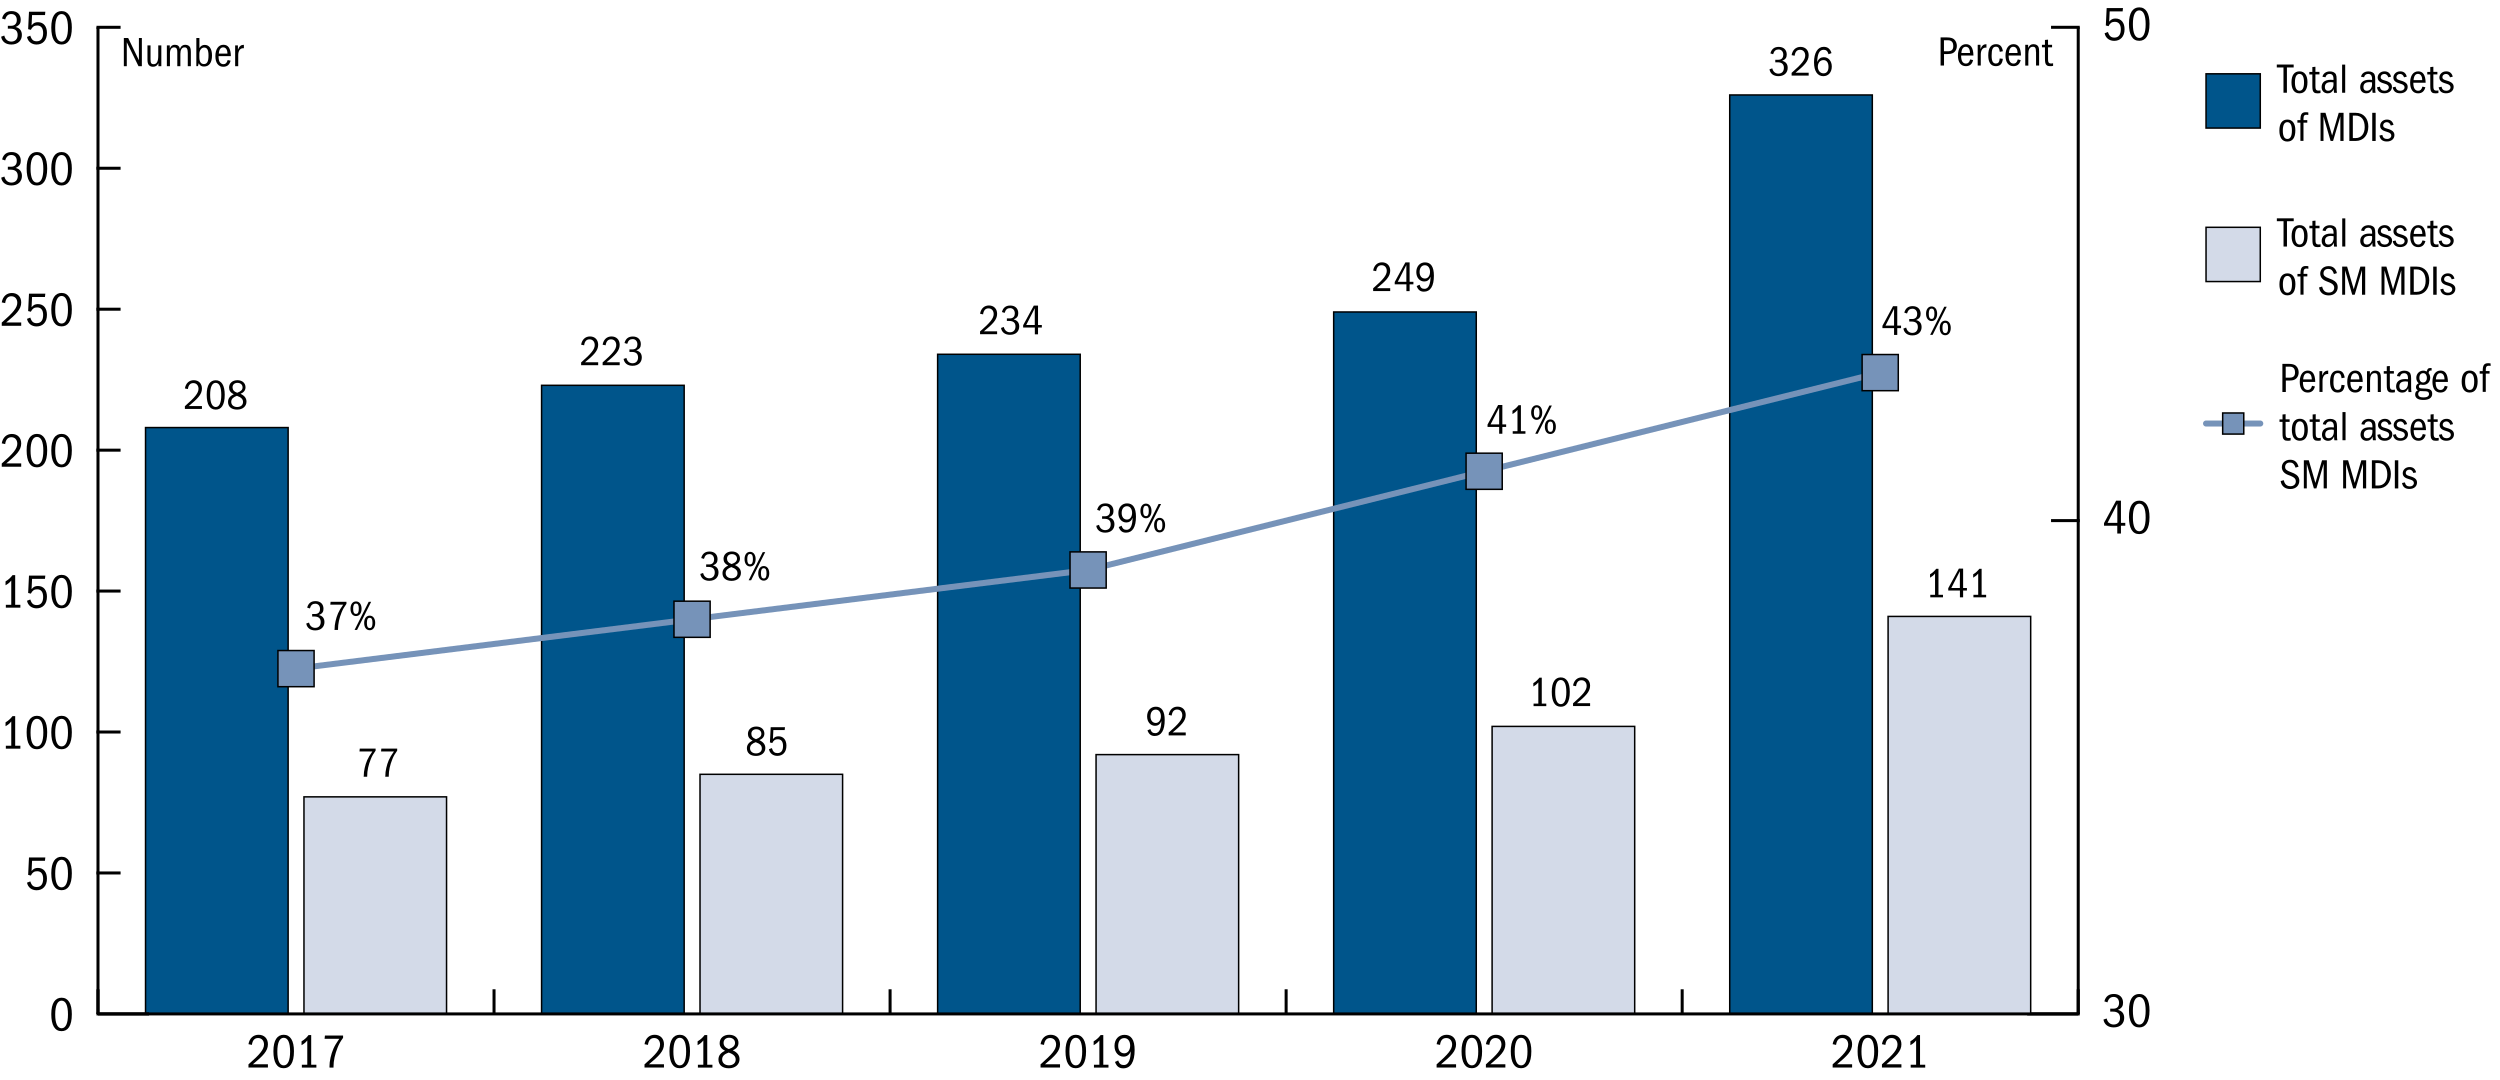<?xml version="1.0" encoding="utf-8"?>
<!-- Generator: Adobe Illustrator 26.3.1, SVG Export Plug-In . SVG Version: 6.00 Build 0)  -->
<svg version="1.1" xmlns="http://www.w3.org/2000/svg" xmlns:xlink="http://www.w3.org/1999/xlink" x="0px" y="0px"
	 viewBox="0 0 414.85 179.16" style="enable-background:new 0 0 414.85 179.16;" xml:space="preserve">
<style type="text/css">
	.st0{fill:none;}
	.st1{fill:#D3DAE8;stroke:#000000;stroke-width:0.25;stroke-miterlimit:10;}
	.st2{fill:#00558B;stroke:#000000;stroke-width:0.25;stroke-miterlimit:10;}
	.st3{fill:none;stroke:#7693B9;stroke-linecap:round;stroke-miterlimit:10;}
	.st4{fill:#7693B9;stroke:#000000;stroke-width:0.25;stroke-miterlimit:10;}
	.st5{fill:none;stroke:#000000;stroke-width:0.5;stroke-miterlimit:10;}
	.st6{fill:none;stroke:#000000;stroke-width:0.5;stroke-linecap:square;stroke-miterlimit:10;}
</style>
<g id="graph">
</g>
<g id="extras">
	<g>
		<path d="M21.04,7.01v3.98h-0.49V6.31h0.72L23.05,10V6.31h0.49v4.67h-0.56L21.04,7.01z"/>
		<path d="M26.29,10.47c-0.19,0.42-0.48,0.61-0.9,0.61c-0.27,0-0.5-0.08-0.68-0.27c-0.16-0.18-0.24-0.47-0.24-0.94V7.53h0.51v2.28
			c0,0.65,0.1,0.84,0.53,0.84c0.48,0,0.75-0.41,0.75-1.4V7.53h0.51v3.45h-0.48V10.47z"/>
		<path d="M31.15,8.71c0-0.84-0.33-0.85-0.54-0.85c-0.45,0-0.68,0.43-0.68,1.08v2.04h-0.51V8.62c0-0.47-0.11-0.76-0.54-0.76
			c-0.43,0-0.68,0.36-0.68,1v2.13h-0.51V7.53h0.48v0.53c0.21-0.5,0.48-0.63,0.85-0.63c0.47,0,0.74,0.22,0.83,0.7
			c0.19-0.51,0.51-0.7,0.89-0.7c0.22,0,0.39,0.05,0.54,0.14c0.28,0.17,0.39,0.45,0.39,1.07v2.34h-0.51V8.71z"/>
		<path d="M32.58,6.31h0.51v1.67c0.22-0.36,0.5-0.53,0.88-0.53c0.73,0,1.21,0.61,1.21,1.75c0,1.2-0.47,1.84-1.32,1.84
			c-0.42,0-0.68-0.13-0.88-0.55l-0.13,0.48h-0.27V6.31z M33.85,10.63c0.48,0,0.75-0.37,0.75-1.42c0-0.99-0.25-1.32-0.74-1.32
			c-0.44,0-0.78,0.47-0.78,1.06v0.57C33.09,10.26,33.34,10.63,33.85,10.63z"/>
		<path d="M37.06,11.08c-0.84,0-1.32-0.65-1.32-1.77c0-1.18,0.53-1.88,1.34-1.88c0.78,0,1.21,0.59,1.23,1.89h-2.04v0.05
			c0,0.85,0.28,1.28,0.81,1.28c0.32,0,0.55-0.16,0.7-0.69l0.48,0.11C38.1,10.72,37.71,11.08,37.06,11.08z M37.03,7.86
			c-0.4,0-0.67,0.32-0.72,1.04h1.43C37.74,8.23,37.48,7.86,37.03,7.86z"/>
		<path d="M39.02,7.53h0.46v0.72c0.22-0.58,0.54-0.81,0.91-0.81h0.08v0.57l-0.12-0.01c-0.53,0-0.82,0.46-0.82,1.16v1.82h-0.51V7.53z
			"/>
	</g>
	<g>
		<path d="M322.01,6.21h1.09c0.53,0,0.93,0.11,1.17,0.32c0.36,0.33,0.45,0.79,0.45,1.08c0,0.29-0.07,0.55-0.2,0.76
			c-0.26,0.43-0.65,0.6-1.38,0.6h-0.55v1.9h-0.57V6.21z M324.13,7.62c0-0.45-0.18-0.94-0.88-0.94h-0.67v1.83h0.55
			C323.81,8.52,324.13,8.29,324.13,7.62z"/>
		<path d="M326.22,10.98c-0.84,0-1.32-0.65-1.32-1.77c0-1.18,0.53-1.88,1.34-1.88c0.78,0,1.21,0.6,1.23,1.89h-2.04v0.05
			c0,0.85,0.28,1.28,0.8,1.28c0.32,0,0.55-0.16,0.7-0.69l0.48,0.11C327.26,10.63,326.87,10.98,326.22,10.98z M326.19,7.76
			c-0.4,0-0.67,0.32-0.72,1.04h1.43C326.9,8.13,326.64,7.76,326.19,7.76z"/>
		<path d="M328.18,7.43h0.46v0.72c0.22-0.58,0.54-0.81,0.91-0.81h0.08v0.57l-0.12-0.01c-0.53,0-0.82,0.46-0.82,1.16v1.82h-0.51V7.43
			z"/>
		<path d="M331.18,10.98c-0.82,0-1.25-0.63-1.25-1.79c0-1.23,0.44-1.86,1.29-1.86c0.64,0,1,0.33,1.14,1.17l-0.52,0.1
			c-0.08-0.59-0.21-0.85-0.64-0.85c-0.53,0-0.71,0.43-0.71,1.52c0,1,0.29,1.27,0.72,1.27c0.36,0,0.57-0.2,0.62-0.84l0.52,0.06
			C332.26,10.65,331.86,10.98,331.18,10.98z"/>
		<path d="M334.11,10.98c-0.84,0-1.32-0.65-1.32-1.77c0-1.18,0.53-1.88,1.34-1.88c0.78,0,1.21,0.6,1.23,1.89h-2.04v0.05
			c0,0.85,0.28,1.28,0.81,1.28c0.32,0,0.55-0.16,0.7-0.69l0.48,0.11C335.15,10.63,334.76,10.98,334.11,10.98z M334.08,7.76
			c-0.4,0-0.67,0.32-0.72,1.04h1.43C334.79,8.13,334.53,7.76,334.08,7.76z"/>
		<path d="M337.85,8.65c0-0.68-0.11-0.89-0.52-0.89c-0.53,0-0.75,0.47-0.75,1.22v1.91h-0.51V7.43h0.48v0.53
			c0.2-0.47,0.5-0.63,0.89-0.63c0.22,0,0.39,0.05,0.54,0.14c0.28,0.17,0.39,0.43,0.39,1.05v2.36h-0.51V8.65z"/>
		<path d="M340.23,10.98c-0.26,0-0.45-0.04-0.57-0.13c-0.26-0.2-0.32-0.47-0.32-1.19V7.85h-0.5V7.43h0.5V6.63l0.51-0.05v0.85h0.67
			v0.42h-0.67v1.81c0,0.62,0.03,0.88,0.53,0.88c0.12,0,0.2-0.01,0.31-0.04v0.43C340.5,10.97,340.4,10.98,340.23,10.98z"/>
	</g>
	<g>
		<rect x="30.43" y="63.2" class="st0" width="10.88" height="6.42"/>
		<path d="M30.68,67.4c1.65-1.44,2.26-2.16,2.26-2.88c0-0.53-0.31-0.95-0.86-0.95c-0.5,0-0.81,0.32-0.9,0.99l-0.5-0.1
			c0.15-0.87,0.71-1.37,1.47-1.37c0.82,0,1.36,0.55,1.36,1.39c0,0.99-0.74,1.7-2.19,2.9h2.19v0.48h-2.83V67.4z"/>
		<path d="M34.3,65.49c0-1.62,0.57-2.39,1.5-2.39c0.96,0,1.49,0.85,1.49,2.4c0,1.77-0.6,2.47-1.49,2.47
			C34.81,67.97,34.3,67.12,34.3,65.49z M36.72,65.54c0-1.32-0.32-2.01-0.93-2.01c-0.58,0-0.92,0.66-0.92,2.01c0,1.32,0.34,2,0.93,2
			S36.72,66.85,36.72,65.54z"/>
		<path d="M40.9,66.65c0,0.73-0.58,1.32-1.55,1.32c-0.97,0-1.51-0.5-1.51-1.27c0-0.55,0.29-0.97,0.95-1.27
			c-0.54-0.28-0.78-0.63-0.78-1.11c0-0.72,0.55-1.23,1.39-1.23c0.81,0,1.34,0.48,1.34,1.18c0,0.48-0.28,0.85-0.83,1.08
			C40.61,65.67,40.9,66.11,40.9,66.65z M38.37,66.68c0,0.53,0.41,0.86,0.99,0.86c0.55,0,0.97-0.31,0.97-0.82
			c0-0.47-0.28-0.78-1.02-1.04C38.78,65.88,38.37,66.15,38.37,66.68z M40.25,64.28c0-0.44-0.34-0.75-0.85-0.75
			c-0.47,0-0.81,0.29-0.81,0.74c0,0.4,0.21,0.71,0.77,0.91C40.01,64.94,40.25,64.67,40.25,64.28z"/>
	</g>
	<g>
		<rect x="59.09" y="124.22" class="st0" width="7.24" height="6.42"/>
		<path d="M60.36,128.79c0-0.45,0.05-0.9,0.16-1.36c0.23-0.95,0.46-1.6,1.27-2.73h-2.14l0.05-0.48h2.63v0.34
			c-0.34,0.46-0.61,0.92-0.8,1.41c-0.39,0.97-0.6,1.88-0.6,2.83v0.09h-0.58V128.79z"/>
		<path d="M63.94,128.79c0-0.45,0.05-0.9,0.16-1.36c0.23-0.95,0.46-1.6,1.27-2.73h-2.14l0.05-0.48h2.63v0.34
			c-0.34,0.46-0.61,0.92-0.8,1.41c-0.39,0.97-0.6,1.88-0.6,2.83v0.09h-0.58V128.79z"/>
	</g>
	<g>
		<rect x="50.67" y="99.86" class="st0" width="12.04" height="6.42"/>
		<path d="M51.8,101.89h0.48c0.62,0,0.83-0.41,0.83-0.83c0-0.53-0.31-0.88-0.79-0.88c-0.43,0-0.73,0.2-0.9,0.79l-0.45-0.14
			c0.2-0.75,0.67-1.08,1.39-1.08c0.81,0,1.32,0.49,1.32,1.27c0,0.48-0.17,0.79-0.76,1.04c0.61,0.15,0.92,0.55,0.92,1.17
			c0,0.79-0.56,1.38-1.53,1.38c-0.81,0-1.37-0.41-1.49-1.14l0.46-0.16c0.15,0.64,0.6,0.88,1.02,0.88c0.54,0,0.92-0.34,0.92-0.97
			c0-0.64-0.4-0.91-1.02-0.91H51.8V101.89z"/>
		<path d="M55.52,104.43c0-0.45,0.05-0.9,0.16-1.36c0.23-0.95,0.46-1.6,1.27-2.73h-2.14l0.05-0.48h2.63v0.34
			c-0.34,0.46-0.61,0.92-0.8,1.41c-0.39,0.97-0.6,1.88-0.6,2.83v0.09h-0.58V104.43z"/>
		<path d="M58.16,101.01c0-0.73,0.36-1.21,0.92-1.21c0.55,0,0.92,0.48,0.92,1.21c0,0.73-0.35,1.22-0.92,1.22
			C58.51,102.23,58.16,101.75,58.16,101.01z M59.54,101.02c0-0.61-0.14-0.86-0.47-0.86c-0.31,0-0.47,0.24-0.47,0.86
			c0,0.62,0.16,0.85,0.47,0.85C59.39,101.87,59.54,101.63,59.54,101.02z M61.18,99.86h0.41l-2.34,4.67h-0.41L61.18,99.86z
			 M60.43,103.37c0-0.74,0.36-1.21,0.92-1.21s0.91,0.48,0.91,1.21c0,0.73-0.36,1.21-0.91,1.21
			C60.78,104.58,60.43,104.1,60.43,103.37z M61.81,103.37c0-0.62-0.15-0.85-0.47-0.85c-0.31,0-0.46,0.25-0.46,0.85
			s0.15,0.85,0.47,0.85C61.66,104.23,61.81,103.98,61.81,103.37z"/>
	</g>
	<g>
		<rect x="96.17" y="55.94" class="st0" width="10.86" height="6.42"/>
		<path d="M96.43,60.14c1.65-1.44,2.26-2.16,2.26-2.88c0-0.53-0.31-0.95-0.86-0.95c-0.5,0-0.81,0.32-0.9,0.99l-0.5-0.1
			c0.15-0.87,0.71-1.37,1.47-1.37c0.82,0,1.36,0.55,1.36,1.39c0,0.99-0.74,1.7-2.19,2.9h2.19v0.48h-2.83V60.14z"/>
		<path d="M100,60.14c1.65-1.44,2.26-2.16,2.26-2.88c0-0.53-0.31-0.95-0.86-0.95c-0.5,0-0.81,0.32-0.9,0.99l-0.5-0.1
			c0.15-0.87,0.71-1.37,1.47-1.37c0.82,0,1.36,0.55,1.36,1.39c0,0.99-0.74,1.7-2.19,2.9h2.19v0.48H100V60.14z"/>
		<path d="M104.46,57.98h0.48c0.62,0,0.83-0.41,0.83-0.83c0-0.53-0.31-0.88-0.79-0.88c-0.43,0-0.73,0.2-0.9,0.79l-0.45-0.14
			c0.2-0.75,0.67-1.08,1.39-1.08c0.81,0,1.32,0.49,1.32,1.27c0,0.48-0.17,0.79-0.76,1.04c0.61,0.15,0.92,0.55,0.92,1.17
			c0,0.79-0.56,1.38-1.53,1.38c-0.81,0-1.37-0.41-1.49-1.14l0.46-0.16c0.15,0.64,0.6,0.88,1.02,0.88c0.54,0,0.92-0.34,0.92-0.97
			c0-0.64-0.4-0.91-1.02-0.91h-0.41V57.98z"/>
	</g>
	<g>
		<rect x="123.49" y="120.68" class="st0" width="7.53" height="6.42"/>
		<path d="M127,124.12c0,0.73-0.58,1.32-1.55,1.32c-0.97,0-1.51-0.5-1.51-1.27c0-0.55,0.29-0.97,0.95-1.27
			c-0.54-0.28-0.78-0.63-0.78-1.11c0-0.72,0.55-1.23,1.39-1.23c0.81,0,1.34,0.48,1.34,1.18c0,0.48-0.28,0.85-0.83,1.08
			C126.7,123.15,127,123.58,127,124.12z M124.46,124.16c0,0.52,0.41,0.86,0.99,0.86c0.55,0,0.97-0.31,0.97-0.82
			c0-0.47-0.28-0.78-1.02-1.04C124.87,123.35,124.46,123.63,124.46,124.16z M126.34,121.76c0-0.44-0.34-0.75-0.85-0.75
			c-0.47,0-0.81,0.29-0.81,0.74c0,0.4,0.21,0.71,0.77,0.91C126.1,122.42,126.34,122.15,126.34,121.76z"/>
		<path d="M129.02,124.97c0.66,0,0.92-0.5,0.92-1.19c0-0.71-0.29-1.11-0.88-1.11c-0.41,0-0.69,0.17-0.91,0.63l-0.39-0.1l0.13-2.53
			h2.37l-0.05,0.48h-1.88l-0.07,1.49c0.28-0.34,0.53-0.46,0.92-0.46c0.85,0,1.32,0.64,1.32,1.56c0,1.08-0.62,1.69-1.51,1.69
			c-0.69,0-1.25-0.4-1.39-1.11l0.48-0.18C128.28,124.8,128.57,124.97,129.02,124.97z"/>
	</g>
	<g>
		<rect x="115.88" y="91.62" class="st0" width="12.28" height="6.42"/>
		<path d="M117.19,93.66h0.48c0.62,0,0.83-0.41,0.83-0.83c0-0.53-0.31-0.88-0.79-0.88c-0.43,0-0.73,0.2-0.9,0.79l-0.45-0.14
			c0.2-0.75,0.67-1.08,1.39-1.08c0.81,0,1.32,0.49,1.32,1.27c0,0.48-0.17,0.79-0.76,1.04c0.61,0.15,0.92,0.55,0.92,1.17
			c0,0.79-0.56,1.38-1.53,1.38c-0.81,0-1.37-0.41-1.49-1.14l0.46-0.16c0.15,0.64,0.6,0.88,1.02,0.88c0.54,0,0.92-0.34,0.92-0.97
			c0-0.64-0.4-0.91-1.02-0.91h-0.41V93.66z"/>
		<path d="M122.95,95.07c0,0.73-0.58,1.32-1.55,1.32c-0.97,0-1.51-0.5-1.51-1.27c0-0.55,0.29-0.97,0.95-1.27
			c-0.54-0.28-0.78-0.63-0.78-1.11c0-0.72,0.55-1.23,1.39-1.23c0.81,0,1.34,0.48,1.34,1.18c0,0.48-0.28,0.85-0.83,1.08
			C122.66,94.09,122.95,94.53,122.95,95.07z M120.42,95.1c0,0.53,0.41,0.86,0.99,0.86c0.55,0,0.97-0.31,0.97-0.82
			c0-0.47-0.28-0.78-1.02-1.04C120.83,94.3,120.42,94.57,120.42,95.1z M122.3,92.7c0-0.44-0.34-0.75-0.85-0.75
			c-0.47,0-0.81,0.29-0.81,0.74c0,0.4,0.21,0.71,0.77,0.91C122.06,93.37,122.3,93.09,122.3,92.7z"/>
		<path d="M123.55,92.78c0-0.73,0.36-1.21,0.92-1.21c0.55,0,0.92,0.48,0.92,1.21c0,0.73-0.35,1.22-0.92,1.22
			C123.91,94,123.55,93.51,123.55,92.78z M124.94,92.79c0-0.61-0.14-0.86-0.47-0.86c-0.31,0-0.47,0.24-0.47,0.86
			c0,0.62,0.16,0.85,0.47,0.85C124.78,93.64,124.94,93.4,124.94,92.79z M126.57,91.62h0.41l-2.34,4.67h-0.41L126.57,91.62z
			 M125.82,95.14c0-0.74,0.36-1.21,0.92-1.21s0.91,0.48,0.91,1.21c0,0.73-0.36,1.21-0.91,1.21
			C126.17,96.35,125.82,95.87,125.82,95.14z M127.2,95.14c0-0.62-0.15-0.85-0.47-0.85c-0.31,0-0.46,0.25-0.46,0.85
			s0.15,0.85,0.47,0.85C127.05,95.99,127.2,95.75,127.2,95.14z"/>
	</g>
	<g>
		<rect x="162.38" y="50.81" class="st0" width="10.82" height="6.42"/>
		<path d="M162.63,55c1.65-1.44,2.26-2.16,2.26-2.88c0-0.53-0.31-0.95-0.86-0.95c-0.5,0-0.81,0.32-0.9,1l-0.5-0.11
			c0.15-0.87,0.71-1.37,1.47-1.37c0.82,0,1.36,0.55,1.36,1.39c0,0.99-0.74,1.7-2.19,2.9h2.19v0.48h-2.83V55z"/>
		<path d="M167.09,52.84h0.48c0.62,0,0.83-0.41,0.83-0.83c0-0.53-0.31-0.88-0.79-0.88c-0.43,0-0.73,0.2-0.9,0.79l-0.45-0.14
			c0.2-0.75,0.67-1.08,1.39-1.08c0.81,0,1.32,0.49,1.32,1.27c0,0.48-0.17,0.79-0.76,1.04c0.61,0.15,0.92,0.55,0.92,1.17
			c0,0.79-0.56,1.38-1.53,1.38c-0.81,0-1.37-0.41-1.49-1.14l0.46-0.16c0.15,0.64,0.6,0.88,1.02,0.88c0.54,0,0.92-0.34,0.92-0.97
			c0-0.64-0.4-0.91-1.02-0.91h-0.41V52.84z"/>
		<path d="M171.71,54.35h-1.93v-0.38l1.77-3.26h0.7v3.22h0.63v0.42h-0.63v1.13h-0.53V54.35z M170.29,53.93h1.42v-2.78L170.29,53.93z
			"/>
	</g>
	<g>
		<rect x="189.83" y="117.37" class="st0" width="7.69" height="6.42"/>
		<path d="M191.71,121.66c0.81,0,0.97-1.05,1.02-2c-0.25,0.57-0.61,0.78-1.06,0.78c-0.73,0-1.32-0.61-1.32-1.56
			c0-0.97,0.61-1.61,1.45-1.61c0.97,0,1.47,0.73,1.47,2.21c0,1.72-0.57,2.65-1.65,2.65c-0.59,0-0.97-0.27-1.21-0.93l0.48-0.22
			C191.06,121.55,191.35,121.66,191.71,121.66z M192.64,118.86c0-0.62-0.31-1.11-0.85-1.11c-0.54,0-0.88,0.43-0.88,1.13
			c0,0.67,0.36,1.09,0.88,1.09C192.32,119.97,192.64,119.45,192.64,118.86z"/>
		<path d="M193.93,121.57c1.65-1.44,2.26-2.16,2.26-2.88c0-0.53-0.31-0.95-0.86-0.95c-0.5,0-0.81,0.32-0.9,1l-0.5-0.11
			c0.15-0.87,0.71-1.37,1.47-1.37c0.82,0,1.36,0.55,1.36,1.39c0,0.99-0.74,1.7-2.18,2.9h2.18v0.48h-2.83V121.57z"/>
	</g>
	<g>
		<rect x="181.75" y="83.63" class="st0" width="11.93" height="6.42"/>
		<path d="M182.89,85.67h0.48c0.62,0,0.83-0.41,0.83-0.83c0-0.53-0.31-0.88-0.79-0.88c-0.43,0-0.73,0.2-0.9,0.79l-0.45-0.14
			c0.2-0.75,0.67-1.08,1.39-1.08c0.81,0,1.32,0.49,1.32,1.27c0,0.48-0.17,0.79-0.76,1.04c0.61,0.15,0.92,0.55,0.92,1.17
			c0,0.79-0.56,1.38-1.53,1.38c-0.8,0-1.37-0.41-1.49-1.14l0.46-0.16c0.15,0.64,0.6,0.88,1.02,0.88c0.54,0,0.92-0.34,0.92-0.97
			c0-0.64-0.4-0.91-1.02-0.91h-0.41V85.67z"/>
		<path d="M186.94,87.92c0.81,0,0.97-1.05,1.02-2c-0.25,0.57-0.61,0.78-1.06,0.78c-0.73,0-1.32-0.61-1.32-1.56
			c0-0.97,0.61-1.61,1.45-1.61c0.97,0,1.47,0.73,1.47,2.21c0,1.72-0.57,2.65-1.65,2.65c-0.59,0-0.97-0.27-1.21-0.93l0.48-0.22
			C186.29,87.8,186.58,87.92,186.94,87.92z M187.86,85.11c0-0.62-0.31-1.11-0.85-1.11c-0.54,0-0.88,0.43-0.88,1.13
			c0,0.67,0.36,1.09,0.88,1.09C187.54,86.23,187.86,85.71,187.86,85.11z"/>
		<path d="M189.24,84.78c0-0.73,0.36-1.21,0.92-1.21c0.55,0,0.92,0.48,0.92,1.21c0,0.73-0.35,1.22-0.92,1.22
			C189.6,86,189.24,85.52,189.24,84.78z M190.63,84.79c0-0.61-0.14-0.86-0.47-0.86c-0.31,0-0.47,0.24-0.47,0.86
			c0,0.62,0.16,0.85,0.47,0.85C190.48,85.65,190.63,85.41,190.63,84.79z M192.26,83.63h0.41l-2.34,4.67h-0.41L192.26,83.63z
			 M191.51,87.14c0-0.74,0.36-1.21,0.92-1.21c0.55,0,0.91,0.48,0.91,1.21c0,0.73-0.36,1.21-0.91,1.21
			C191.86,88.36,191.51,87.87,191.51,87.14z M192.89,87.14c0-0.62-0.15-0.85-0.47-0.85c-0.31,0-0.46,0.25-0.46,0.85
			s0.15,0.85,0.47,0.85C192.74,88,192.89,87.75,192.89,87.14z"/>
	</g>
	<g>
		<rect x="227.49" y="43.64" class="st0" width="10.98" height="6.42"/>
		<path d="M227.86,47.84c1.65-1.44,2.26-2.16,2.26-2.88c0-0.53-0.31-0.95-0.86-0.95c-0.5,0-0.81,0.32-0.9,0.99l-0.5-0.1
			c0.15-0.87,0.71-1.37,1.47-1.37c0.82,0,1.36,0.55,1.36,1.39c0,0.99-0.74,1.7-2.19,2.9h2.19v0.48h-2.83V47.84z"/>
		<path d="M233.37,47.18h-1.93V46.8l1.77-3.26h0.7v3.22h0.63v0.42h-0.63v1.13h-0.53V47.18z M231.95,46.76h1.42v-2.78L231.95,46.76z"
			/>
		<path d="M236.38,47.93c0.81,0,0.97-1.05,1.02-2c-0.25,0.57-0.61,0.78-1.06,0.78c-0.73,0-1.32-0.61-1.32-1.56
			c0-0.97,0.61-1.61,1.45-1.61c0.97,0,1.47,0.73,1.47,2.21c0,1.72-0.57,2.65-1.65,2.65c-0.59,0-0.97-0.27-1.21-0.93l0.48-0.22
			C235.73,47.81,236.01,47.93,236.38,47.93z M237.3,45.12c0-0.62-0.31-1.11-0.85-1.11c-0.54,0-0.88,0.43-0.88,1.13
			c0,0.67,0.36,1.08,0.88,1.08C236.98,46.23,237.3,45.72,237.3,45.12z"/>
	</g>
	<g>
		<rect x="253.46" y="112.51" class="st0" width="11.07" height="6.42"/>
		<path d="M254.48,116.76h0.79v-3.53c-0.23,0.3-0.5,0.5-0.83,0.69v-0.56c0.48-0.28,0.77-0.6,1.01-0.91h0.39v4.31h0.75v0.42h-2.11
			V116.76z"/>
		<path d="M257.5,114.8c0-1.62,0.57-2.39,1.5-2.39c0.96,0,1.49,0.85,1.49,2.4c0,1.77-0.6,2.47-1.49,2.47
			C258.01,117.28,257.5,116.43,257.5,114.8z M259.92,114.85c0-1.32-0.32-2.01-0.93-2.01c-0.58,0-0.92,0.66-0.92,2.01
			c0,1.32,0.34,2,0.93,2C259.59,116.85,259.92,116.16,259.92,114.85z"/>
		<path d="M261.03,116.71c1.65-1.44,2.26-2.16,2.26-2.88c0-0.53-0.31-0.95-0.86-0.95c-0.5,0-0.81,0.32-0.9,0.99l-0.5-0.1
			c0.15-0.87,0.71-1.37,1.47-1.37c0.82,0,1.36,0.55,1.36,1.39c0,0.99-0.74,1.7-2.18,2.9h2.18v0.48h-2.83V116.71z"/>
	</g>
	<g>
		<rect x="246.59" y="67.3" class="st0" width="11.99" height="6.42"/>
		<path d="M248.77,70.84h-1.93v-0.38l1.76-3.26h0.7v3.22h0.63v0.42h-0.63v1.13h-0.53V70.84z M247.35,70.42h1.42v-2.78L247.35,70.42z
			"/>
		<path d="M251.02,71.55h0.79v-3.53c-0.23,0.3-0.5,0.5-0.83,0.69v-0.56c0.48-0.28,0.77-0.6,1.01-0.91h0.39v4.31h0.75v0.42h-2.11
			V71.55z"/>
		<path d="M254.08,68.45c0-0.73,0.36-1.21,0.92-1.21c0.55,0,0.92,0.48,0.92,1.21c0,0.73-0.35,1.22-0.92,1.22
			C254.44,69.67,254.08,69.19,254.08,68.45z M255.47,68.46c0-0.61-0.14-0.86-0.47-0.86c-0.31,0-0.47,0.24-0.47,0.86
			c0,0.62,0.16,0.85,0.47,0.85C255.31,69.31,255.47,69.08,255.47,68.46z M257.1,67.3h0.41l-2.34,4.67h-0.41L257.1,67.3z
			 M256.35,70.81c0-0.74,0.36-1.21,0.92-1.21c0.55,0,0.91,0.48,0.91,1.21c0,0.73-0.36,1.21-0.91,1.21
			C256.7,72.02,256.35,71.54,256.35,70.81z M257.73,70.81c0-0.62-0.15-0.85-0.47-0.85c-0.31,0-0.46,0.25-0.46,0.85
			s0.15,0.85,0.47,0.85S257.73,71.42,257.73,70.81z"/>
	</g>
	<g>
		<rect x="293.32" y="7.89" class="st0" width="11.04" height="6.42"/>
		<path d="M294.61,9.92h0.48c0.62,0,0.83-0.41,0.83-0.83c0-0.53-0.31-0.88-0.79-0.88c-0.43,0-0.73,0.2-0.9,0.79l-0.45-0.14
			c0.2-0.75,0.67-1.08,1.39-1.08c0.81,0,1.32,0.49,1.32,1.27c0,0.48-0.17,0.79-0.76,1.04c0.61,0.15,0.92,0.55,0.92,1.17
			c0,0.79-0.56,1.38-1.53,1.38c-0.81,0-1.37-0.41-1.49-1.14l0.46-0.16c0.15,0.64,0.6,0.88,1.01,0.88c0.54,0,0.92-0.34,0.92-0.97
			c0-0.64-0.4-0.91-1.02-0.91h-0.41V9.92z"/>
		<path d="M297.3,12.09c1.65-1.44,2.26-2.16,2.26-2.88c0-0.53-0.31-0.95-0.86-0.95c-0.5,0-0.81,0.32-0.9,0.99l-0.5-0.1
			c0.15-0.87,0.71-1.37,1.47-1.37c0.82,0,1.36,0.55,1.36,1.39c0,0.99-0.74,1.7-2.18,2.9h2.18v0.48h-2.83V12.09z"/>
		<path d="M302.63,8.26c-0.79,0-1.04,0.78-1.09,2.05c0.25-0.59,0.62-0.82,1.11-0.82c0.77,0,1.32,0.65,1.32,1.55
			c0,0.92-0.54,1.6-1.41,1.6c-0.93,0-1.54-0.79-1.54-2.3c0-1.56,0.6-2.57,1.61-2.57c0.64,0,1.07,0.32,1.29,1.04L303.43,9
			C303.28,8.47,303.02,8.26,302.63,8.26z M303.42,11.08c0-0.7-0.32-1.11-0.83-1.11c-0.63,0-0.94,0.54-0.94,1.09
			c0,0.57,0.34,1.11,0.93,1.11C303.13,12.18,303.42,11.78,303.42,11.08z"/>
	</g>
	<g>
		<rect x="319.29" y="94.45" class="st0" width="11.07" height="6.42"/>
		<path d="M320.31,98.7h0.79v-3.53c-0.23,0.3-0.5,0.5-0.83,0.69V95.3c0.48-0.28,0.77-0.6,1.02-0.91h0.38v4.31h0.75v0.42h-2.11V98.7z
			"/>
		<path d="M325.22,97.99h-1.93v-0.38l1.77-3.26h0.7v3.22h0.63v0.42h-0.63v1.13h-0.53V97.99z M323.8,97.57h1.42v-2.78L323.8,97.57z"
			/>
		<path d="M327.47,98.7h0.79v-3.53c-0.23,0.3-0.5,0.5-0.83,0.69V95.3c0.48-0.28,0.77-0.6,1.02-0.91h0.38v4.31h0.75v0.42h-2.11V98.7z
			"/>
	</g>
	<g>
		<rect x="312.12" y="50.91" class="st0" width="11.96" height="6.42"/>
		<path d="M314.3,54.45h-1.93v-0.38l1.76-3.26h0.7v3.22h0.63v0.42h-0.63v1.13h-0.53V54.45z M312.88,54.03h1.42v-2.78L312.88,54.03z"
			/>
		<path d="M316.83,52.94h0.48c0.62,0,0.83-0.41,0.83-0.83c0-0.53-0.31-0.88-0.79-0.88c-0.43,0-0.73,0.2-0.9,0.79L316,51.88
			c0.2-0.75,0.67-1.08,1.39-1.08c0.81,0,1.32,0.49,1.32,1.27c0,0.48-0.17,0.79-0.76,1.04c0.61,0.15,0.92,0.55,0.92,1.17
			c0,0.79-0.56,1.38-1.53,1.38c-0.8,0-1.37-0.41-1.49-1.14l0.46-0.16c0.15,0.64,0.6,0.88,1.02,0.88c0.54,0,0.92-0.34,0.92-0.97
			c0-0.64-0.4-0.91-1.02-0.91h-0.41V52.94z"/>
		<path d="M319.61,52.06c0-0.73,0.36-1.21,0.92-1.21c0.55,0,0.92,0.48,0.92,1.21c0,0.73-0.35,1.22-0.92,1.22
			C319.97,53.28,319.61,52.79,319.61,52.06z M321,52.07c0-0.61-0.14-0.86-0.47-0.86c-0.31,0-0.47,0.24-0.47,0.86
			c0,0.62,0.16,0.85,0.47,0.85C320.84,52.92,321,52.68,321,52.07z M322.63,50.9h0.41l-2.34,4.67h-0.41L322.63,50.9z M321.88,54.42
			c0-0.74,0.36-1.21,0.92-1.21c0.55,0,0.91,0.48,0.91,1.21c0,0.73-0.36,1.21-0.91,1.21C322.23,55.63,321.88,55.15,321.88,54.42z
			 M323.26,54.42c0-0.62-0.15-0.85-0.47-0.85c-0.31,0-0.46,0.25-0.46,0.85s0.15,0.85,0.47,0.85S323.26,55.03,323.26,54.42z"/>
	</g>
	<g>
		<g>
			<rect x="366.07" y="37.72" class="st1" width="9" height="9"/>
			<g>
				<path d="M378.93,36.71h-1.11v-0.48h2.8v0.48h-1.12v4.2h-0.57V36.71z"/>
				<path d="M380.27,39.19c0-1.2,0.47-1.83,1.34-1.83c0.85,0,1.31,0.69,1.31,1.79c0,1.23-0.46,1.86-1.33,1.86
					C380.71,41.01,380.27,40.33,380.27,39.19z M382.35,39.19c0-0.92-0.26-1.4-0.76-1.4c-0.5,0-0.75,0.5-0.75,1.4
					c0,0.93,0.26,1.39,0.76,1.39C382.09,40.58,382.35,40.12,382.35,39.19z"/>
				<path d="M384.6,41.01c-0.26,0-0.45-0.04-0.57-0.13c-0.26-0.2-0.31-0.47-0.31-1.19v-1.81h-0.5v-0.42h0.5v-0.8l0.51-0.05v0.85
					h0.67v0.42h-0.67v1.81c0,0.62,0.04,0.88,0.53,0.88c0.12,0,0.2-0.01,0.31-0.03v0.43C384.87,40.99,384.77,41.01,384.6,41.01z"/>
				<path d="M387.27,40.3c-0.24,0.5-0.55,0.71-0.99,0.71c-0.61,0-1.02-0.41-1.02-1.02c0-0.69,0.41-1.23,1.51-1.23
					c0.17,0,0.29,0.01,0.46,0.03v-0.17c0-0.6-0.25-0.83-0.64-0.83c-0.34,0-0.58,0.15-0.69,0.55l-0.5-0.08
					c0.1-0.56,0.6-0.89,1.23-0.89c0.24,0,0.44,0.04,0.62,0.13c0.36,0.19,0.5,0.43,0.5,1.16v1.31c0,0.56,0.01,0.71,0.06,0.95h-0.49
					C387.3,40.75,387.27,40.56,387.27,40.3z M386.83,39.15c-0.71,0-1.02,0.28-1.02,0.83c0,0.36,0.17,0.6,0.57,0.6
					c0.51,0,0.86-0.46,0.86-1.07c0-0.11-0.01-0.28-0.01-0.32C387.09,39.16,386.97,39.15,386.83,39.15z"/>
				<path d="M388.67,36.24h0.51v4.67h-0.51V36.24z"/>
				<path d="M393.67,40.3c-0.24,0.5-0.55,0.71-0.99,0.71c-0.61,0-1.02-0.41-1.02-1.02c0-0.69,0.41-1.23,1.51-1.23
					c0.17,0,0.29,0.01,0.46,0.03v-0.17c0-0.6-0.25-0.83-0.64-0.83c-0.34,0-0.58,0.15-0.69,0.55l-0.5-0.08
					c0.1-0.56,0.6-0.89,1.23-0.89c0.24,0,0.44,0.04,0.62,0.13c0.36,0.19,0.5,0.43,0.5,1.16v1.31c0,0.56,0.01,0.71,0.06,0.95h-0.49
					C393.69,40.75,393.67,40.56,393.67,40.3z M393.22,39.15c-0.71,0-1.02,0.28-1.02,0.83c0,0.36,0.17,0.6,0.57,0.6
					c0.51,0,0.86-0.46,0.86-1.07c0-0.11-0.01-0.28-0.01-0.32C393.49,39.16,393.37,39.15,393.22,39.15z"/>
				<path d="M394.57,38.39c0-0.53,0.44-1.03,1.13-1.03c0.55,0,0.94,0.27,1.09,0.88l-0.45,0.11c-0.13-0.37-0.36-0.56-0.67-0.56
					c-0.36,0-0.6,0.25-0.6,0.53c0,0.29,0.15,0.41,0.67,0.55c0.95,0.26,1.2,0.61,1.2,1.07c0,0.58-0.46,1.06-1.25,1.06
					c-0.69,0-1.11-0.31-1.24-0.99l0.48-0.1c0.08,0.45,0.34,0.67,0.8,0.67c0.42,0,0.69-0.25,0.69-0.57c0-0.27-0.2-0.44-0.5-0.54
					l-0.55-0.18C394.65,39.07,394.57,38.62,394.57,38.39z"/>
				<path d="M397.17,38.39c0-0.53,0.44-1.03,1.13-1.03c0.55,0,0.94,0.27,1.09,0.88l-0.45,0.11c-0.13-0.37-0.36-0.56-0.67-0.56
					c-0.36,0-0.6,0.25-0.6,0.53c0,0.29,0.15,0.41,0.67,0.55c0.95,0.26,1.2,0.61,1.2,1.07c0,0.58-0.46,1.06-1.25,1.06
					c-0.69,0-1.11-0.31-1.24-0.99l0.48-0.1c0.08,0.45,0.34,0.67,0.8,0.67c0.42,0,0.69-0.25,0.69-0.57c0-0.27-0.2-0.44-0.5-0.54
					l-0.55-0.18C397.25,39.07,397.17,38.62,397.17,38.39z"/>
				<path d="M401.27,41.01c-0.84,0-1.32-0.65-1.32-1.77c0-1.18,0.53-1.88,1.34-1.88c0.78,0,1.21,0.59,1.23,1.89h-2.04v0.05
					c0,0.85,0.28,1.28,0.81,1.28c0.32,0,0.55-0.16,0.7-0.69l0.48,0.11C402.31,40.65,401.92,41.01,401.27,41.01z M401.25,37.78
					c-0.4,0-0.67,0.32-0.72,1.04h1.43C401.95,38.16,401.69,37.78,401.25,37.78z"/>
				<path d="M404.17,41.01c-0.26,0-0.45-0.04-0.57-0.13c-0.26-0.2-0.31-0.47-0.31-1.19v-1.81h-0.5v-0.42h0.5v-0.8l0.51-0.05v0.85
					h0.67v0.42h-0.67v1.81c0,0.62,0.04,0.88,0.53,0.88c0.12,0,0.2-0.01,0.31-0.03v0.43C404.44,40.99,404.34,41.01,404.17,41.01z"/>
				<path d="M404.8,38.39c0-0.53,0.44-1.03,1.13-1.03c0.55,0,0.94,0.27,1.09,0.88l-0.45,0.11c-0.13-0.37-0.36-0.56-0.67-0.56
					c-0.36,0-0.6,0.25-0.6,0.53c0,0.29,0.15,0.41,0.67,0.55c0.95,0.26,1.2,0.61,1.2,1.07c0,0.58-0.46,1.06-1.25,1.06
					c-0.69,0-1.11-0.31-1.24-0.99l0.48-0.1c0.08,0.45,0.34,0.67,0.8,0.67c0.42,0,0.69-0.25,0.69-0.57c0-0.27-0.2-0.44-0.5-0.54
					l-0.55-0.18C404.88,39.07,404.8,38.62,404.8,38.39z"/>
				<path d="M378.25,47.19c0-1.2,0.47-1.83,1.34-1.83c0.85,0,1.31,0.69,1.31,1.79c0,1.23-0.46,1.86-1.33,1.86
					C378.7,49.01,378.25,48.33,378.25,47.19z M380.33,47.19c0-0.92-0.26-1.4-0.76-1.4c-0.5,0-0.75,0.5-0.75,1.4
					c0,0.93,0.26,1.39,0.76,1.39C380.07,48.58,380.33,48.12,380.33,47.19z"/>
				<path d="M381.74,45.88h-0.5v-0.42h0.5c0-0.99,0.22-1.32,0.92-1.32c0.17,0,0.29,0.02,0.39,0.04v0.42
					c-0.11-0.03-0.15-0.04-0.25-0.04c-0.16,0-0.27,0.02-0.35,0.07c-0.15,0.1-0.2,0.25-0.2,0.76v0.06h0.63v0.42h-0.63v3.03h-0.51
					V45.88z"/>
				<path d="M386.34,44.62c-0.5,0-0.78,0.32-0.78,0.74c0,0.37,0.22,0.59,0.95,0.85c0.41,0.15,0.71,0.29,0.92,0.45
					c0.39,0.29,0.49,0.66,0.49,0.99c0,0.74-0.53,1.37-1.49,1.37c-0.75,0-1.46-0.35-1.61-1.32l0.52-0.15c0.14,0.67,0.5,1,1.11,1
					c0.57,0,0.89-0.35,0.89-0.8c0-0.59-0.51-0.78-1.3-1.08c-0.75-0.28-1.02-0.79-1.02-1.28c0-0.67,0.53-1.23,1.38-1.23
					c0.7,0,1.17,0.35,1.39,1.16l-0.5,0.15C387.07,44.78,386.76,44.62,386.34,44.62z"/>
				<path d="M391.94,44.86l-1.2,4.05h-0.41l-1.18-4.06v4.06h-0.49v-4.67h0.82l1.1,3.76l1.1-3.76h0.8v4.67h-0.53V44.86z"/>
				<path d="M398.47,44.86l-1.2,4.05h-0.41l-1.18-4.06v4.06h-0.49v-4.67H396l1.1,3.76l1.1-3.76h0.8v4.67h-0.53V44.86z"/>
				<path d="M399.97,44.24h1.04c1.39,0,2.1,1.02,2.1,2.28c0,1.39-0.77,2.39-2.11,2.39h-1.04V44.24z M402.51,46.62
					c0-1.23-0.55-1.92-1.54-1.92h-0.43v3.73h0.47C401.9,48.44,402.51,47.77,402.51,46.62z"/>
				<path d="M403.77,44.24h0.57v4.67h-0.57V44.24z"/>
				<path d="M405.07,46.39c0-0.53,0.44-1.03,1.13-1.03c0.55,0,0.94,0.27,1.09,0.88l-0.45,0.11c-0.13-0.37-0.36-0.56-0.67-0.56
					c-0.36,0-0.6,0.25-0.6,0.53c0,0.29,0.15,0.41,0.67,0.55c0.95,0.26,1.2,0.61,1.2,1.07c0,0.58-0.46,1.06-1.25,1.06
					c-0.69,0-1.11-0.31-1.24-0.99l0.48-0.1c0.08,0.45,0.34,0.67,0.8,0.67c0.42,0,0.69-0.25,0.69-0.57c0-0.27-0.2-0.44-0.5-0.54
					l-0.55-0.18C405.16,47.07,405.07,46.62,405.07,46.39z"/>
			</g>
		</g>
		<g>
			<rect x="366.07" y="12.25" class="st2" width="9" height="9"/>
			<g>
				<path d="M378.92,11.19h-1.11v-0.48h2.8v0.48h-1.12v4.2h-0.57V11.19z"/>
				<path d="M380.25,13.67c0-1.2,0.47-1.83,1.34-1.83c0.85,0,1.31,0.69,1.31,1.79c0,1.23-0.46,1.86-1.33,1.86
					C380.7,15.49,380.25,14.81,380.25,13.67z M382.33,13.67c0-0.92-0.26-1.4-0.76-1.4c-0.5,0-0.75,0.5-0.75,1.4
					c0,0.93,0.26,1.39,0.76,1.39C382.07,15.06,382.33,14.6,382.33,13.67z"/>
				<path d="M384.59,15.49c-0.26,0-0.45-0.04-0.57-0.13c-0.26-0.2-0.31-0.47-0.31-1.19v-1.81h-0.5v-0.42h0.5v-0.81l0.51-0.05v0.85
					h0.67v0.42h-0.67v1.81c0,0.62,0.04,0.88,0.53,0.88c0.12,0,0.2-0.01,0.31-0.03v0.43C384.86,15.47,384.75,15.49,384.59,15.49z"/>
				<path d="M387.26,14.78c-0.24,0.5-0.55,0.71-0.99,0.71c-0.61,0-1.02-0.41-1.02-1.02c0-0.69,0.41-1.23,1.51-1.23
					c0.17,0,0.29,0.01,0.46,0.03v-0.17c0-0.6-0.25-0.83-0.64-0.83c-0.34,0-0.58,0.15-0.69,0.55l-0.5-0.08
					c0.1-0.56,0.6-0.89,1.23-0.89c0.24,0,0.44,0.04,0.62,0.13c0.36,0.19,0.5,0.43,0.5,1.16v1.31c0,0.56,0.01,0.71,0.06,0.95h-0.49
					C387.28,15.23,387.26,15.04,387.26,14.78z M386.81,13.63c-0.71,0-1.02,0.28-1.02,0.83c0,0.36,0.17,0.6,0.57,0.6
					c0.51,0,0.86-0.46,0.86-1.07c0-0.11-0.01-0.28-0.01-0.32C387.08,13.64,386.96,13.63,386.81,13.63z"/>
				<path d="M388.65,10.72h0.51v4.67h-0.51V10.72z"/>
				<path d="M393.66,14.78c-0.24,0.5-0.55,0.71-0.99,0.71c-0.61,0-1.02-0.41-1.02-1.02c0-0.69,0.41-1.23,1.51-1.23
					c0.17,0,0.29,0.01,0.46,0.03v-0.17c0-0.6-0.25-0.83-0.64-0.83c-0.34,0-0.58,0.15-0.69,0.55l-0.5-0.08
					c0.1-0.56,0.6-0.89,1.23-0.89c0.24,0,0.44,0.04,0.62,0.13c0.36,0.19,0.5,0.43,0.5,1.16v1.31c0,0.56,0.01,0.71,0.06,0.95h-0.49
					C393.68,15.23,393.66,15.04,393.66,14.78z M393.21,13.63c-0.71,0-1.02,0.28-1.02,0.83c0,0.36,0.17,0.6,0.57,0.6
					c0.51,0,0.86-0.46,0.86-1.07c0-0.11-0.01-0.28-0.01-0.32C393.48,13.64,393.36,13.63,393.21,13.63z"/>
				<path d="M394.55,12.87c0-0.53,0.44-1.03,1.13-1.03c0.55,0,0.94,0.27,1.09,0.88l-0.45,0.11c-0.13-0.37-0.36-0.56-0.67-0.56
					c-0.36,0-0.6,0.25-0.6,0.53c0,0.29,0.15,0.41,0.67,0.55c0.95,0.26,1.2,0.61,1.2,1.07c0,0.58-0.46,1.06-1.25,1.06
					c-0.69,0-1.11-0.31-1.24-0.99l0.48-0.1c0.08,0.45,0.34,0.67,0.8,0.67c0.42,0,0.69-0.25,0.69-0.57c0-0.27-0.2-0.44-0.5-0.54
					l-0.55-0.18C394.64,13.55,394.55,13.1,394.55,12.87z"/>
				<path d="M397.16,12.87c0-0.53,0.44-1.03,1.13-1.03c0.55,0,0.94,0.27,1.09,0.88l-0.45,0.11c-0.13-0.37-0.36-0.56-0.67-0.56
					c-0.36,0-0.6,0.25-0.6,0.53c0,0.29,0.15,0.41,0.67,0.55c0.95,0.26,1.2,0.61,1.2,1.07c0,0.58-0.46,1.06-1.25,1.06
					c-0.69,0-1.11-0.31-1.24-0.99l0.48-0.1c0.08,0.45,0.34,0.67,0.8,0.67c0.42,0,0.69-0.25,0.69-0.57c0-0.27-0.2-0.44-0.5-0.54
					l-0.55-0.18C397.24,13.55,397.16,13.1,397.16,12.87z"/>
				<path d="M401.26,15.49c-0.84,0-1.32-0.65-1.32-1.77c0-1.18,0.53-1.88,1.34-1.88c0.78,0,1.21,0.59,1.23,1.89h-2.04v0.05
					c0,0.85,0.28,1.28,0.81,1.28c0.32,0,0.55-0.16,0.7-0.69l0.48,0.11C402.3,15.13,401.91,15.49,401.26,15.49z M401.23,12.26
					c-0.4,0-0.67,0.32-0.72,1.04h1.43C401.94,12.63,401.68,12.26,401.23,12.26z"/>
				<path d="M404.16,15.49c-0.26,0-0.45-0.04-0.57-0.13c-0.26-0.2-0.31-0.47-0.31-1.19v-1.81h-0.5v-0.42h0.5v-0.81l0.51-0.05v0.85
					h0.67v0.42h-0.67v1.81c0,0.62,0.04,0.88,0.53,0.88c0.12,0,0.2-0.01,0.31-0.03v0.43C404.43,15.47,404.33,15.49,404.16,15.49z"/>
				<path d="M404.79,12.87c0-0.53,0.44-1.03,1.13-1.03c0.55,0,0.94,0.27,1.09,0.88l-0.45,0.11c-0.13-0.37-0.36-0.56-0.67-0.56
					c-0.36,0-0.6,0.25-0.6,0.53c0,0.29,0.15,0.41,0.67,0.55c0.95,0.26,1.2,0.61,1.2,1.07c0,0.58-0.46,1.06-1.25,1.06
					c-0.69,0-1.11-0.31-1.24-0.99l0.48-0.1c0.08,0.45,0.34,0.67,0.8,0.67c0.42,0,0.69-0.25,0.69-0.57c0-0.27-0.2-0.44-0.5-0.54
					l-0.55-0.18C404.87,13.55,404.79,13.1,404.79,12.87z"/>
				<path d="M378.24,21.67c0-1.2,0.47-1.83,1.34-1.83c0.85,0,1.31,0.69,1.31,1.79c0,1.23-0.46,1.86-1.33,1.86
					C378.69,23.49,378.24,22.81,378.24,21.67z M380.32,21.67c0-0.92-0.26-1.4-0.76-1.4c-0.5,0-0.75,0.5-0.75,1.4
					c0,0.93,0.26,1.39,0.76,1.39C380.06,23.06,380.32,22.6,380.32,21.67z"/>
				<path d="M381.73,20.36h-0.5v-0.42h0.5c0-0.99,0.22-1.32,0.92-1.32c0.17,0,0.29,0.02,0.39,0.04v0.42
					c-0.11-0.03-0.15-0.04-0.25-0.04c-0.16,0-0.27,0.02-0.35,0.07c-0.15,0.1-0.2,0.25-0.2,0.76v0.06h0.63v0.42h-0.63v3.03h-0.51
					V20.36z"/>
				<path d="M388.35,19.34l-1.2,4.05h-0.41l-1.18-4.06v4.06h-0.49v-4.67h0.82l1.1,3.76l1.1-3.76h0.8v4.67h-0.53V19.34z"/>
				<path d="M389.86,18.72h1.04c1.39,0,2.1,1.02,2.1,2.28c0,1.39-0.77,2.39-2.11,2.39h-1.04V18.72z M392.4,21.1
					c0-1.23-0.55-1.92-1.54-1.92h-0.43v3.73h0.47C391.78,22.92,392.4,22.25,392.4,21.1z"/>
				<path d="M393.65,18.72h0.57v4.67h-0.57V18.72z"/>
				<path d="M394.96,20.87c0-0.53,0.44-1.03,1.13-1.03c0.55,0,0.94,0.27,1.09,0.88l-0.45,0.11c-0.13-0.37-0.36-0.56-0.67-0.56
					c-0.36,0-0.6,0.25-0.6,0.53c0,0.29,0.15,0.41,0.67,0.55c0.95,0.26,1.2,0.61,1.2,1.07c0,0.58-0.46,1.06-1.25,1.06
					c-0.69,0-1.11-0.31-1.24-0.99l0.48-0.1c0.08,0.45,0.34,0.67,0.8,0.67c0.42,0,0.69-0.25,0.69-0.57c0-0.27-0.2-0.44-0.5-0.54
					l-0.55-0.18C395.04,21.55,394.96,21.1,394.96,20.87z"/>
			</g>
		</g>
		<g>
			<line class="st3" x1="375.07" y1="70.28" x2="366.07" y2="70.28"/>
			<rect x="368.83" y="68.53" class="st4" width="3.5" height="3.5"/>
			<g>
				<g>
					<path d="M378.73,60.38h1.09c0.53,0,0.93,0.11,1.17,0.32c0.36,0.33,0.45,0.79,0.45,1.09c0,0.29-0.07,0.55-0.2,0.76
						c-0.26,0.43-0.65,0.6-1.38,0.6h-0.55v1.9h-0.57V60.38z M380.84,61.78c0-0.45-0.18-0.94-0.88-0.94h-0.67v1.83h0.55
						C380.53,62.68,380.84,62.45,380.84,61.78z"/>
					<path d="M382.94,65.14c-0.84,0-1.32-0.65-1.32-1.77c0-1.18,0.53-1.88,1.34-1.88c0.78,0,1.21,0.59,1.23,1.89h-2.04v0.05
						c0,0.85,0.28,1.28,0.81,1.28c0.32,0,0.55-0.16,0.7-0.69l0.48,0.11C383.97,64.79,383.59,65.14,382.94,65.14z M382.91,61.92
						c-0.4,0-0.67,0.32-0.72,1.04h1.43C383.61,62.29,383.36,61.92,382.91,61.92z"/>
					<path d="M384.89,61.59h0.46v0.72c0.22-0.58,0.54-0.81,0.91-0.81h0.08v0.57l-0.12-0.01c-0.53,0-0.82,0.46-0.82,1.16v1.82h-0.51
						V61.59z"/>
					<path d="M387.9,65.14c-0.82,0-1.25-0.63-1.25-1.79c0-1.23,0.44-1.86,1.29-1.86c0.64,0,1,0.33,1.14,1.17l-0.52,0.1
						c-0.08-0.59-0.21-0.85-0.64-0.85c-0.53,0-0.71,0.43-0.71,1.52c0,1,0.29,1.27,0.72,1.27c0.36,0,0.57-0.2,0.62-0.84l0.52,0.06
						C388.98,64.81,388.58,65.14,387.9,65.14z"/>
					<path d="M390.82,65.14c-0.84,0-1.32-0.65-1.32-1.77c0-1.18,0.53-1.88,1.34-1.88c0.78,0,1.21,0.59,1.23,1.89h-2.04v0.05
						c0,0.85,0.28,1.28,0.81,1.28c0.32,0,0.55-0.16,0.7-0.69l0.48,0.11C391.86,64.79,391.48,65.14,390.82,65.14z M390.8,61.92
						c-0.4,0-0.67,0.32-0.72,1.04h1.43C391.5,62.29,391.24,61.92,390.8,61.92z"/>
					<path d="M394.57,62.81c0-0.68-0.11-0.89-0.53-0.89c-0.53,0-0.75,0.47-0.75,1.22v1.91h-0.51v-3.45h0.48v0.53
						c0.2-0.47,0.5-0.63,0.89-0.63c0.22,0,0.39,0.05,0.54,0.14c0.28,0.18,0.39,0.43,0.39,1.05v2.36h-0.51V62.81z"/>
					<path d="M396.94,65.14c-0.26,0-0.45-0.04-0.57-0.13c-0.26-0.2-0.31-0.47-0.31-1.19v-1.81h-0.5v-0.42h0.5v-0.81l0.51-0.05v0.85
						h0.67v0.42h-0.67v1.81c0,0.62,0.04,0.88,0.53,0.88c0.12,0,0.2-0.01,0.31-0.03v0.43C397.21,65.13,397.11,65.14,396.94,65.14z"/>
					<path d="M399.62,64.44c-0.24,0.5-0.55,0.71-0.99,0.71c-0.61,0-1.02-0.41-1.02-1.02c0-0.69,0.41-1.23,1.51-1.23
						c0.17,0,0.29,0.01,0.46,0.03v-0.17c0-0.6-0.25-0.83-0.64-0.83c-0.34,0-0.58,0.15-0.69,0.55l-0.5-0.08
						c0.1-0.56,0.6-0.89,1.23-0.89c0.24,0,0.44,0.04,0.62,0.13c0.36,0.19,0.5,0.43,0.5,1.16v1.31c0,0.56,0.01,0.71,0.06,0.95h-0.49
						C399.64,64.89,399.62,64.7,399.62,64.44z M399.17,63.29c-0.71,0-1.02,0.28-1.02,0.83c0,0.36,0.17,0.6,0.57,0.6
						c0.51,0,0.86-0.46,0.86-1.07c0-0.11-0.01-0.28-0.01-0.32C399.43,63.3,399.31,63.29,399.17,63.29z"/>
					<path d="M403.6,65.36c0,0.67-0.57,1.01-1.46,1.01c-0.88,0-1.37-0.32-1.37-0.9c0-0.36,0.15-0.58,0.46-0.69
						c-0.23-0.15-0.32-0.31-0.32-0.54c0-0.32,0.16-0.5,0.45-0.64c-0.28-0.25-0.4-0.54-0.4-0.91c0-0.68,0.53-1.19,1.16-1.19
						c0.14,0,0.29,0.01,0.57,0.15c0.11-0.44,0.22-0.59,0.69-0.59h0.12v0.43c-0.03-0.01-0.07-0.01-0.13-0.01
						c-0.2,0-0.33,0.1-0.37,0.43c0.19,0.25,0.27,0.5,0.27,0.78c0,0.61-0.41,1.18-1.16,1.18c-0.17,0-0.29-0.03-0.43-0.06
						c-0.22,0.06-0.29,0.16-0.29,0.32c0,0.29,0.22,0.31,0.55,0.33l0.63,0.03C403.3,64.54,403.6,64.77,403.6,65.36z M401.28,65.37
						c0,0.39,0.26,0.58,0.88,0.58c0.59,0,0.91-0.2,0.91-0.57c0-0.28-0.17-0.43-0.51-0.45c-0.34-0.02-0.67-0.03-0.99-0.04
						C401.36,65.04,401.28,65.17,401.28,65.37z M402.72,62.7c0-0.42-0.22-0.78-0.61-0.78c-0.39,0-0.64,0.28-0.64,0.79
						c0,0.48,0.26,0.76,0.62,0.76C402.46,63.47,402.72,63.16,402.72,62.7z"/>
					<path d="M404.96,65.14c-0.84,0-1.32-0.65-1.32-1.77c0-1.18,0.53-1.88,1.34-1.88c0.78,0,1.21,0.59,1.23,1.89h-2.04v0.05
						c0,0.85,0.28,1.28,0.81,1.28c0.32,0,0.55-0.16,0.7-0.69l0.48,0.11C405.99,64.79,405.61,65.14,404.96,65.14z M404.93,61.92
						c-0.4,0-0.67,0.32-0.72,1.04h1.43C405.64,62.29,405.38,61.92,404.93,61.92z"/>
					<path d="M408.49,63.32c0-1.2,0.47-1.83,1.34-1.83c0.85,0,1.31,0.69,1.31,1.79c0,1.23-0.46,1.86-1.33,1.86
						C408.94,65.14,408.49,64.47,408.49,63.32z M410.57,63.32c0-0.92-0.26-1.4-0.76-1.4c-0.5,0-0.75,0.5-0.75,1.4
						c0,0.93,0.26,1.39,0.76,1.39C410.31,64.72,410.57,64.26,410.57,63.32z"/>
					<path d="M411.98,62.01h-0.5v-0.42h0.5c0-0.99,0.22-1.32,0.92-1.32c0.17,0,0.29,0.02,0.39,0.04v0.42
						c-0.11-0.03-0.15-0.04-0.25-0.04c-0.16,0-0.27,0.02-0.35,0.07c-0.15,0.1-0.2,0.25-0.2,0.76v0.06h0.63v0.42h-0.63v3.03h-0.51
						V62.01z"/>
					<path d="M379.64,73.14c-0.26,0-0.45-0.04-0.57-0.13c-0.26-0.2-0.31-0.47-0.31-1.19v-1.81h-0.5v-0.42h0.5v-0.81l0.51-0.05v0.85
						h0.67v0.42h-0.67v1.81c0,0.62,0.04,0.88,0.53,0.88c0.12,0,0.2-0.01,0.31-0.03v0.43C379.91,73.13,379.81,73.14,379.64,73.14z"/>
					<path d="M380.31,71.32c0-1.2,0.47-1.83,1.34-1.83c0.85,0,1.31,0.69,1.31,1.79c0,1.23-0.46,1.86-1.33,1.86
						C380.76,73.14,380.31,72.47,380.31,71.32z M382.39,71.32c0-0.92-0.26-1.4-0.76-1.4c-0.5,0-0.75,0.5-0.75,1.4
						c0,0.93,0.26,1.39,0.76,1.39C382.13,72.72,382.39,72.26,382.39,71.32z"/>
					<path d="M384.64,73.14c-0.26,0-0.45-0.04-0.57-0.13c-0.26-0.2-0.31-0.47-0.31-1.19v-1.81h-0.5v-0.42h0.5v-0.81l0.51-0.05v0.85
						h0.67v0.42h-0.67v1.81c0,0.62,0.04,0.88,0.53,0.88c0.12,0,0.2-0.01,0.31-0.03v0.43C384.92,73.13,384.81,73.14,384.64,73.14z"/>
					<path d="M387.32,72.44c-0.24,0.5-0.55,0.71-0.99,0.71c-0.61,0-1.02-0.41-1.02-1.02c0-0.69,0.41-1.23,1.51-1.23
						c0.17,0,0.29,0.01,0.46,0.03v-0.17c0-0.6-0.25-0.83-0.64-0.83c-0.34,0-0.58,0.15-0.69,0.55l-0.5-0.08
						c0.1-0.56,0.6-0.89,1.23-0.89c0.24,0,0.44,0.04,0.62,0.13c0.36,0.19,0.5,0.43,0.5,1.16v1.31c0,0.56,0.01,0.71,0.06,0.95h-0.49
						C387.34,72.89,387.32,72.7,387.32,72.44z M386.87,71.29c-0.71,0-1.02,0.28-1.02,0.83c0,0.36,0.17,0.6,0.57,0.6
						c0.51,0,0.86-0.46,0.86-1.07c0-0.11-0.01-0.28-0.01-0.32C387.14,71.3,387.02,71.29,386.87,71.29z"/>
					<path d="M388.71,68.38h0.51v4.67h-0.51V68.38z"/>
					<path d="M393.72,72.44c-0.24,0.5-0.55,0.71-0.99,0.71c-0.61,0-1.02-0.41-1.02-1.02c0-0.69,0.41-1.23,1.51-1.23
						c0.17,0,0.29,0.01,0.46,0.03v-0.17c0-0.6-0.25-0.83-0.64-0.83c-0.34,0-0.58,0.15-0.69,0.55l-0.5-0.08
						c0.1-0.56,0.6-0.89,1.23-0.89c0.24,0,0.44,0.04,0.62,0.13c0.36,0.19,0.5,0.43,0.5,1.16v1.31c0,0.56,0.01,0.71,0.06,0.95h-0.49
						C393.74,72.89,393.72,72.7,393.72,72.44z M393.27,71.29c-0.71,0-1.02,0.28-1.02,0.83c0,0.36,0.17,0.6,0.57,0.6
						c0.51,0,0.86-0.46,0.86-1.07c0-0.11-0.01-0.28-0.01-0.32C393.53,71.3,393.41,71.29,393.27,71.29z"/>
					<path d="M394.61,70.53c0-0.53,0.44-1.03,1.13-1.03c0.55,0,0.94,0.27,1.09,0.88l-0.45,0.11c-0.13-0.37-0.36-0.56-0.67-0.56
						c-0.36,0-0.6,0.25-0.6,0.53c0,0.29,0.15,0.41,0.67,0.55c0.95,0.26,1.2,0.61,1.2,1.07c0,0.58-0.46,1.06-1.25,1.06
						c-0.69,0-1.11-0.31-1.24-0.99l0.48-0.1c0.08,0.45,0.34,0.67,0.8,0.67c0.42,0,0.69-0.25,0.69-0.57c0-0.27-0.2-0.44-0.5-0.54
						l-0.55-0.18C394.69,71.21,394.61,70.76,394.61,70.53z"/>
					<path d="M397.21,70.53c0-0.53,0.44-1.03,1.13-1.03c0.55,0,0.94,0.27,1.09,0.88l-0.45,0.11c-0.13-0.37-0.36-0.56-0.67-0.56
						c-0.36,0-0.6,0.25-0.6,0.53c0,0.29,0.15,0.41,0.67,0.55c0.95,0.26,1.2,0.61,1.2,1.07c0,0.58-0.46,1.06-1.25,1.06
						c-0.69,0-1.11-0.31-1.24-0.99l0.48-0.1c0.08,0.45,0.34,0.67,0.8,0.67c0.42,0,0.69-0.25,0.69-0.57c0-0.27-0.2-0.44-0.5-0.54
						L398,71.44C397.3,71.21,397.21,70.76,397.21,70.53z"/>
					<path d="M401.32,73.14c-0.84,0-1.32-0.65-1.32-1.77c0-1.18,0.53-1.88,1.34-1.88c0.78,0,1.21,0.59,1.23,1.89h-2.04v0.05
						c0,0.85,0.28,1.28,0.81,1.28c0.32,0,0.55-0.16,0.7-0.69l0.48,0.11C402.35,72.79,401.97,73.14,401.32,73.14z M401.29,69.92
						c-0.4,0-0.67,0.32-0.72,1.04H402C402,70.29,401.74,69.92,401.29,69.92z"/>
					<path d="M404.21,73.14c-0.26,0-0.45-0.04-0.57-0.13c-0.26-0.2-0.31-0.47-0.31-1.19v-1.81h-0.5v-0.42h0.5v-0.81l0.51-0.05v0.85
						h0.67v0.42h-0.67v1.81c0,0.62,0.04,0.88,0.53,0.88c0.12,0,0.2-0.01,0.31-0.03v0.43C404.49,73.13,404.38,73.14,404.21,73.14z"/>
					<path d="M404.84,70.53c0-0.53,0.44-1.03,1.13-1.03c0.55,0,0.94,0.27,1.09,0.88l-0.45,0.11c-0.13-0.37-0.36-0.56-0.67-0.56
						c-0.36,0-0.6,0.25-0.6,0.53c0,0.29,0.15,0.41,0.67,0.55c0.95,0.26,1.2,0.61,1.2,1.07c0,0.58-0.46,1.06-1.25,1.06
						c-0.69,0-1.11-0.31-1.24-0.99l0.48-0.1c0.08,0.45,0.34,0.67,0.8,0.67c0.42,0,0.69-0.25,0.69-0.57c0-0.27-0.2-0.44-0.5-0.54
						l-0.55-0.18C404.93,71.21,404.84,70.76,404.84,70.53z"/>
					<path d="M379.97,76.75c-0.5,0-0.78,0.32-0.78,0.74c0,0.37,0.22,0.59,0.95,0.85c0.41,0.15,0.71,0.29,0.92,0.45
						c0.39,0.29,0.49,0.66,0.49,0.99c0,0.74-0.53,1.37-1.49,1.37c-0.75,0-1.46-0.35-1.61-1.32l0.52-0.15c0.14,0.67,0.5,1,1.11,1
						c0.57,0,0.89-0.35,0.89-0.8c0-0.59-0.51-0.78-1.3-1.08c-0.75-0.28-1.02-0.79-1.02-1.28c0-0.67,0.53-1.23,1.38-1.23
						c0.7,0,1.17,0.35,1.39,1.16l-0.5,0.15C380.7,76.92,380.4,76.75,379.97,76.75z"/>
					<path d="M385.58,77l-1.2,4.05h-0.41l-1.18-4.06v4.06h-0.49v-4.67h0.82l1.1,3.76l1.1-3.76h0.8v4.67h-0.53V77z"/>
					<path d="M392.1,77l-1.2,4.05h-0.41l-1.18-4.06v4.06h-0.49v-4.67h0.82l1.1,3.76l1.1-3.76h0.8v4.67h-0.53V77z"/>
					<path d="M393.6,76.38h1.04c1.39,0,2.1,1.02,2.1,2.28c0,1.39-0.77,2.39-2.11,2.39h-1.04V76.38z M396.15,78.76
						c0-1.23-0.55-1.92-1.54-1.92h-0.43v3.73h0.47C395.53,80.58,396.15,79.91,396.15,78.76z"/>
					<path d="M397.4,76.38h0.57v4.67h-0.57V76.38z"/>
					<path d="M398.71,78.53c0-0.53,0.44-1.03,1.13-1.03c0.55,0,0.94,0.27,1.09,0.88l-0.45,0.11c-0.13-0.37-0.36-0.56-0.67-0.56
						c-0.36,0-0.6,0.25-0.6,0.53c0,0.29,0.15,0.41,0.67,0.55c0.95,0.26,1.2,0.61,1.2,1.07c0,0.58-0.46,1.06-1.25,1.06
						c-0.69,0-1.11-0.31-1.24-0.99l0.48-0.1c0.08,0.45,0.34,0.67,0.8,0.67c0.42,0,0.69-0.25,0.69-0.57c0-0.27-0.2-0.44-0.5-0.54
						l-0.55-0.18C398.79,79.21,398.71,78.76,398.71,78.53z"/>
				</g>
			</g>
		</g>
	</g>
	<g>
		<g>
			<g>
				<path d="M350.15,167.38h0.55c0.7,0,0.94-0.47,0.94-0.95c0-0.61-0.35-1-0.9-1c-0.49,0-0.83,0.23-1.03,0.9l-0.51-0.16
					c0.22-0.86,0.77-1.23,1.59-1.23c0.92,0,1.51,0.56,1.51,1.45c0,0.54-0.19,0.9-0.86,1.19c0.7,0.17,1.05,0.63,1.05,1.34
					c0,0.9-0.64,1.57-1.74,1.57c-0.92,0-1.57-0.47-1.7-1.3l0.53-0.18c0.17,0.74,0.69,1,1.16,1c0.62,0,1.06-0.39,1.06-1.1
					c0-0.73-0.46-1.04-1.16-1.04h-0.47V167.38z"/>
				<path d="M353.28,167.67c0-1.85,0.65-2.73,1.71-2.73c1.1,0,1.7,0.98,1.7,2.73c0,2.02-0.69,2.82-1.7,2.82
					C353.87,170.5,353.28,169.53,353.28,167.67z M356.05,167.73c0-1.5-0.37-2.29-1.06-2.29c-0.66,0-1.06,0.75-1.06,2.29
					c0,1.5,0.38,2.29,1.06,2.29S356.05,169.22,356.05,167.73z"/>
			</g>
			<g>
				<path d="M351.35,87.24h-2.21v-0.43l2.01-3.73h0.8v3.68h0.72v0.48h-0.72v1.29h-0.61V87.24z M349.73,86.76h1.62v-3.17
					L349.73,86.76z"/>
				<path d="M353.28,85.81c0-1.85,0.65-2.73,1.71-2.73c1.1,0,1.7,0.98,1.7,2.73c0,2.02-0.69,2.82-1.7,2.82
					C353.87,88.64,353.28,87.67,353.28,85.81z M356.05,85.87c0-1.5-0.37-2.29-1.06-2.29c-0.66,0-1.06,0.75-1.06,2.29
					c0,1.5,0.38,2.29,1.06,2.29S356.05,87.36,356.05,85.87z"/>
			</g>
			<g>
				<path d="M350.87,6.24c0.75,0,1.06-0.57,1.06-1.36c0-0.81-0.34-1.26-1-1.26c-0.47,0-0.79,0.2-1.04,0.72l-0.45-0.11l0.14-2.89
					h2.71l-0.06,0.55h-2.15l-0.08,1.7c0.32-0.39,0.61-0.52,1.05-0.52c0.97,0,1.5,0.73,1.5,1.78c0,1.23-0.7,1.93-1.72,1.93
					c-0.79,0-1.43-0.46-1.59-1.26l0.55-0.21C350.03,6.04,350.36,6.24,350.87,6.24z"/>
				<path d="M353.28,3.95c0-1.85,0.65-2.73,1.71-2.73c1.1,0,1.7,0.98,1.7,2.73c0,2.02-0.69,2.82-1.7,2.82
					C353.87,6.78,353.28,5.8,353.28,3.95z M356.05,4.01c0-1.5-0.37-2.29-1.06-2.29c-0.66,0-1.06,0.75-1.06,2.29
					c0,1.5,0.38,2.29,1.06,2.29S356.05,5.5,356.05,4.01z"/>
			</g>
		</g>
		<line class="st5" x1="344.86" y1="168.25" x2="344.86" y2="4.53"/>
		<g>
			<g>
				<line class="st6" x1="344.86" y1="168.25" x2="336.64" y2="168.25"/>
				<line class="st6" x1="344.86" y1="86.39" x2="340.6" y2="86.39"/>
				<line class="st6" x1="344.86" y1="4.53" x2="340.6" y2="4.53"/>
			</g>
			<g>
			</g>
		</g>
	</g>
	<g>
		<g>
			<g>
				<rect x="50.44" y="132.23" class="st1" width="23.66" height="36.02"/>
				<rect x="116.16" y="128.49" class="st1" width="23.66" height="39.76"/>
				<rect x="181.88" y="125.22" class="st1" width="23.66" height="43.04"/>
				<rect x="247.6" y="120.54" class="st1" width="23.66" height="47.71"/>
				<rect x="313.31" y="102.29" class="st1" width="23.66" height="65.96"/>
			</g>
		</g>
		<g>
			<g>
				<rect x="24.15" y="70.95" class="st2" width="23.66" height="97.3"/>
				<rect x="89.87" y="63.94" class="st2" width="23.66" height="104.31"/>
				<rect x="155.59" y="58.79" class="st2" width="23.66" height="109.46"/>
				<rect x="221.31" y="51.77" class="st2" width="23.66" height="116.48"/>
				<rect x="287.03" y="15.76" class="st2" width="23.66" height="152.5"/>
			</g>
		</g>
		<g>
			<g>
				<line class="st3" x1="114.84" y1="102.76" x2="49.12" y2="110.95"/>
				<line class="st3" x1="180.56" y1="94.58" x2="114.84" y2="102.76"/>
				<line class="st3" x1="246.28" y1="78.2" x2="180.56" y2="94.58"/>
				<line class="st3" x1="312" y1="61.83" x2="246.28" y2="78.2"/>
			</g>
		</g>
	</g>
	<g>
		<g>
			<g>
				<rect x="46.12" y="107.95" class="st4" width="6" height="6"/>
				<rect x="111.84" y="99.76" class="st4" width="6" height="6"/>
				<rect x="177.56" y="91.58" class="st4" width="6" height="6"/>
				<rect x="243.28" y="75.2" class="st4" width="6" height="6"/>
				<rect x="309" y="58.83" class="st4" width="6" height="6"/>
			</g>
		</g>
		<g>
		</g>
		<g>
		</g>
	</g>
	<g>
		<g>
			<path d="M304.11,176.62c1.88-1.64,2.58-2.46,2.58-3.29c0-0.6-0.35-1.08-0.98-1.08c-0.57,0-0.93,0.36-1.03,1.14l-0.57-0.12
				c0.17-0.99,0.81-1.56,1.68-1.56c0.94,0,1.55,0.62,1.55,1.58c0,1.13-0.84,1.94-2.49,3.31h2.49v0.55h-3.23V176.62z"/>
			<path d="M308.25,174.44c0-1.85,0.65-2.73,1.71-2.73c1.1,0,1.7,0.98,1.7,2.73c0,2.02-0.69,2.82-1.7,2.82
				C308.83,177.27,308.25,176.29,308.25,174.44z M311.01,174.5c0-1.5-0.37-2.29-1.06-2.29c-0.66,0-1.06,0.75-1.06,2.29
				c0,1.5,0.38,2.29,1.06,2.29S311.01,175.99,311.01,174.5z"/>
			<path d="M312.29,176.62c1.88-1.64,2.58-2.46,2.58-3.29c0-0.6-0.35-1.08-0.98-1.08c-0.57,0-0.93,0.36-1.03,1.14l-0.57-0.12
				c0.17-0.99,0.81-1.56,1.68-1.56c0.94,0,1.55,0.62,1.55,1.58c0,1.13-0.84,1.94-2.49,3.31h2.49v0.55h-3.23V176.62z"/>
			<path d="M317.06,176.68h0.9v-4.03c-0.26,0.34-0.57,0.58-0.95,0.79v-0.64c0.55-0.32,0.88-0.68,1.16-1.04h0.44v4.92h0.86v0.48
				h-2.41V176.68z"/>
		</g>
		<g>
			<path d="M238.39,176.62c1.88-1.64,2.58-2.46,2.58-3.29c0-0.6-0.35-1.08-0.98-1.08c-0.57,0-0.93,0.36-1.03,1.14l-0.57-0.12
				c0.17-0.99,0.81-1.56,1.68-1.56c0.94,0,1.55,0.62,1.55,1.58c0,1.13-0.84,1.94-2.49,3.31h2.49v0.55h-3.23V176.62z"/>
			<path d="M242.53,174.44c0-1.85,0.65-2.73,1.71-2.73c1.1,0,1.7,0.98,1.7,2.73c0,2.02-0.69,2.82-1.7,2.82
				C243.11,177.27,242.53,176.29,242.53,174.44z M245.3,174.5c0-1.5-0.37-2.29-1.06-2.29c-0.66,0-1.06,0.75-1.06,2.29
				c0,1.5,0.38,2.29,1.06,2.29S245.3,175.99,245.3,174.5z"/>
			<path d="M246.57,176.62c1.88-1.64,2.58-2.46,2.58-3.29c0-0.6-0.35-1.08-0.98-1.08c-0.57,0-0.93,0.36-1.03,1.14l-0.57-0.12
				c0.17-0.99,0.81-1.56,1.68-1.56c0.94,0,1.55,0.62,1.55,1.58c0,1.13-0.84,1.94-2.49,3.31h2.49v0.55h-3.23V176.62z"/>
			<path d="M250.7,174.44c0-1.85,0.65-2.73,1.71-2.73c1.1,0,1.7,0.98,1.7,2.73c0,2.02-0.69,2.82-1.7,2.82
				C251.29,177.27,250.7,176.29,250.7,174.44z M253.47,174.5c0-1.5-0.37-2.29-1.06-2.29c-0.66,0-1.06,0.75-1.06,2.29
				c0,1.5,0.38,2.29,1.06,2.29S253.47,175.99,253.47,174.5z"/>
		</g>
		<g>
			<path d="M172.67,176.62c1.88-1.64,2.58-2.46,2.58-3.29c0-0.6-0.35-1.08-0.98-1.08c-0.57,0-0.93,0.36-1.03,1.14l-0.57-0.12
				c0.17-0.99,0.81-1.56,1.68-1.56c0.94,0,1.55,0.62,1.55,1.58c0,1.13-0.84,1.94-2.49,3.31h2.49v0.55h-3.23V176.62z"/>
			<path d="M176.81,174.44c0-1.85,0.65-2.73,1.71-2.73c1.1,0,1.7,0.98,1.7,2.73c0,2.02-0.69,2.82-1.7,2.82
				C177.39,177.27,176.81,176.29,176.81,174.44z M179.58,174.5c0-1.5-0.37-2.29-1.06-2.29c-0.66,0-1.06,0.75-1.06,2.29
				c0,1.5,0.38,2.29,1.06,2.29S179.58,175.99,179.58,174.5z"/>
			<path d="M181.53,176.68h0.9v-4.03c-0.26,0.34-0.57,0.58-0.95,0.79v-0.64c0.55-0.32,0.88-0.68,1.16-1.04h0.44v4.92h0.86v0.48
				h-2.41V176.68z"/>
			<path d="M186.49,176.73c0.92,0,1.11-1.2,1.16-2.28c-0.28,0.65-0.7,0.89-1.21,0.89c-0.83,0-1.5-0.7-1.5-1.78
				c0-1.11,0.7-1.84,1.66-1.84c1.11,0,1.68,0.83,1.68,2.53c0,1.96-0.66,3.03-1.88,3.03c-0.67,0-1.1-0.3-1.38-1.06l0.54-0.25
				C185.75,176.59,186.07,176.73,186.49,176.73z M187.54,173.52c0-0.7-0.35-1.26-0.98-1.26c-0.62,0-1.01,0.5-1.01,1.29
				c0,0.77,0.42,1.24,1,1.24C187.18,174.79,187.54,174.2,187.54,173.52z"/>
		</g>
		<g>
			<path d="M106.95,176.62c1.88-1.64,2.58-2.46,2.58-3.29c0-0.6-0.35-1.08-0.98-1.08c-0.57,0-0.93,0.36-1.03,1.14l-0.57-0.12
				c0.17-0.99,0.81-1.56,1.68-1.56c0.94,0,1.55,0.62,1.55,1.58c0,1.13-0.84,1.94-2.49,3.31h2.49v0.55h-3.23V176.62z"/>
			<path d="M111.09,174.44c0-1.85,0.65-2.73,1.71-2.73c1.1,0,1.7,0.98,1.7,2.73c0,2.02-0.69,2.82-1.7,2.82
				C111.67,177.27,111.09,176.29,111.09,174.44z M113.86,174.5c0-1.5-0.37-2.29-1.06-2.29c-0.66,0-1.06,0.75-1.06,2.29
				c0,1.5,0.38,2.29,1.06,2.29S113.86,175.99,113.86,174.5z"/>
			<path d="M115.81,176.68h0.9v-4.03c-0.26,0.34-0.57,0.58-0.95,0.79v-0.64c0.55-0.32,0.88-0.68,1.16-1.04h0.44v4.92h0.86v0.48
				h-2.41V176.68z"/>
			<path d="M122.72,175.76c0,0.83-0.66,1.51-1.77,1.51c-1.11,0-1.73-0.58-1.73-1.45c0-0.63,0.33-1.1,1.09-1.45
				c-0.62-0.32-0.89-0.72-0.89-1.26c0-0.82,0.62-1.4,1.59-1.4c0.93,0,1.53,0.55,1.53,1.35c0,0.55-0.32,0.97-0.95,1.23
				C122.38,174.65,122.72,175.14,122.72,175.76z M119.83,175.8c0,0.6,0.47,0.98,1.14,0.98c0.63,0,1.11-0.35,1.11-0.94
				c0-0.54-0.32-0.89-1.16-1.18C120.3,174.88,119.83,175.19,119.83,175.8z M121.97,173.06c0-0.5-0.39-0.86-0.98-0.86
				c-0.54,0-0.92,0.34-0.92,0.84c0,0.46,0.24,0.81,0.88,1.04C121.7,173.82,121.97,173.5,121.97,173.06z"/>
		</g>
		<g>
			<path d="M41.23,176.62c1.88-1.64,2.58-2.46,2.58-3.29c0-0.6-0.35-1.08-0.98-1.08c-0.57,0-0.93,0.36-1.03,1.14l-0.57-0.12
				c0.17-0.99,0.81-1.56,1.68-1.56c0.94,0,1.55,0.62,1.55,1.58c0,1.13-0.84,1.94-2.49,3.31h2.49v0.55h-3.23V176.62z"/>
			<path d="M45.37,174.44c0-1.85,0.65-2.73,1.71-2.73c1.1,0,1.7,0.98,1.7,2.73c0,2.02-0.69,2.82-1.7,2.82
				C45.95,177.27,45.37,176.29,45.37,174.44z M48.14,174.5c0-1.5-0.37-2.29-1.06-2.29c-0.66,0-1.06,0.75-1.06,2.29
				c0,1.5,0.38,2.29,1.06,2.29S48.14,175.99,48.14,174.5z"/>
			<path d="M50.09,176.68h0.9v-4.03c-0.26,0.34-0.57,0.58-0.95,0.79v-0.64c0.55-0.32,0.88-0.68,1.16-1.04h0.44v4.92h0.86v0.48h-2.41
				V176.68z"/>
			<path d="M54.67,177.05c0-0.51,0.06-1.03,0.18-1.55c0.26-1.08,0.53-1.82,1.45-3.12h-2.44l0.06-0.55h3.01v0.39
				c-0.39,0.52-0.7,1.06-0.91,1.61c-0.44,1.11-0.68,2.14-0.68,3.23v0.1h-0.66V177.05z"/>
		</g>
	</g>
	<g>
		<g>
			<g>
				<path d="M8.51,168.29c0-1.85,0.65-2.73,1.71-2.73c1.1,0,1.7,0.98,1.7,2.73c0,2.02-0.69,2.82-1.7,2.82
					C9.1,171.12,8.51,170.14,8.51,168.29z M11.28,168.34c0-1.5-0.37-2.29-1.06-2.29c-0.66,0-1.06,0.75-1.06,2.29
					c0,1.5,0.38,2.29,1.06,2.29S11.28,169.84,11.28,168.34z"/>
			</g>
			<g>
				<path d="M6.1,147.19c0.75,0,1.06-0.57,1.06-1.36c0-0.81-0.34-1.26-1-1.26c-0.47,0-0.79,0.2-1.04,0.72l-0.45-0.11l0.14-2.89h2.71
					l-0.06,0.55H5.32l-0.08,1.7c0.32-0.39,0.61-0.52,1.05-0.52c0.97,0,1.5,0.73,1.5,1.78c0,1.23-0.7,1.93-1.72,1.93
					c-0.79,0-1.43-0.46-1.59-1.26l0.55-0.21C5.26,146.99,5.59,147.19,6.1,147.19z"/>
				<path d="M8.51,144.9c0-1.85,0.65-2.73,1.71-2.73c1.1,0,1.7,0.98,1.7,2.73c0,2.02-0.69,2.82-1.7,2.82
					C9.1,147.73,8.51,146.75,8.51,144.9z M11.28,144.96c0-1.5-0.37-2.29-1.06-2.29c-0.66,0-1.06,0.75-1.06,2.29
					c0,1.5,0.38,2.29,1.06,2.29S11.28,146.45,11.28,144.96z"/>
			</g>
			<g>
				<path d="M0.97,123.75h0.9v-4.03c-0.26,0.34-0.57,0.58-0.95,0.79v-0.64c0.55-0.32,0.88-0.68,1.16-1.04h0.44v4.92h0.86v0.48H0.97
					V123.75z"/>
				<path d="M4.42,121.51c0-1.85,0.65-2.73,1.71-2.73c1.1,0,1.7,0.98,1.7,2.73c0,2.02-0.69,2.82-1.7,2.82
					C5.01,124.34,4.42,123.37,4.42,121.51z M7.19,121.57c0-1.5-0.37-2.29-1.06-2.29c-0.66,0-1.06,0.75-1.06,2.29
					c0,1.5,0.38,2.29,1.06,2.29S7.19,123.06,7.19,121.57z"/>
				<path d="M8.51,121.51c0-1.85,0.65-2.73,1.71-2.73c1.1,0,1.7,0.98,1.7,2.73c0,2.02-0.69,2.82-1.7,2.82
					C9.1,124.34,8.51,123.37,8.51,121.51z M11.28,121.57c0-1.5-0.37-2.29-1.06-2.29c-0.66,0-1.06,0.75-1.06,2.29
					c0,1.5,0.38,2.29,1.06,2.29S11.28,123.06,11.28,121.57z"/>
			</g>
			<g>
				<path d="M0.97,100.36h0.9v-4.03c-0.26,0.34-0.57,0.58-0.95,0.79v-0.64c0.55-0.32,0.88-0.68,1.16-1.04h0.44v4.92h0.86v0.48H0.97
					V100.36z"/>
				<path d="M6.1,100.41c0.75,0,1.06-0.57,1.06-1.36c0-0.81-0.34-1.26-1-1.26c-0.47,0-0.79,0.2-1.04,0.72l-0.45-0.11l0.14-2.89h2.71
					l-0.06,0.55H5.32l-0.08,1.7c0.32-0.39,0.61-0.52,1.05-0.52c0.97,0,1.5,0.73,1.5,1.78c0,1.23-0.7,1.93-1.72,1.93
					c-0.79,0-1.43-0.46-1.59-1.26l0.55-0.21C5.26,100.22,5.59,100.41,6.1,100.41z"/>
				<path d="M8.51,98.12c0-1.85,0.65-2.73,1.71-2.73c1.1,0,1.7,0.98,1.7,2.73c0,2.02-0.69,2.82-1.7,2.82
					C9.1,100.95,8.51,99.98,8.51,98.12z M11.28,98.18c0-1.5-0.37-2.29-1.06-2.29c-0.66,0-1.06,0.75-1.06,2.29
					c0,1.5,0.38,2.29,1.06,2.29S11.28,99.67,11.28,98.18z"/>
			</g>
			<g>
				<path d="M0.29,76.92c1.88-1.64,2.58-2.46,2.58-3.29c0-0.6-0.35-1.08-0.98-1.08c-0.57,0-0.93,0.36-1.03,1.14l-0.57-0.12
					c0.17-0.99,0.81-1.56,1.68-1.56c0.94,0,1.55,0.62,1.55,1.58c0,1.13-0.84,1.94-2.49,3.31h2.49v0.55H0.29V76.92z"/>
				<path d="M4.42,74.73c0-1.85,0.65-2.73,1.71-2.73c1.1,0,1.7,0.98,1.7,2.73c0,2.02-0.69,2.82-1.7,2.82
					C5.01,77.56,4.42,76.59,4.42,74.73z M7.19,74.79c0-1.5-0.37-2.29-1.06-2.29c-0.66,0-1.06,0.75-1.06,2.29
					c0,1.5,0.38,2.29,1.06,2.29S7.19,76.28,7.19,74.79z"/>
				<path d="M8.51,74.73c0-1.85,0.65-2.73,1.71-2.73c1.1,0,1.7,0.98,1.7,2.73c0,2.02-0.69,2.82-1.7,2.82
					C9.1,77.56,8.51,76.59,8.51,74.73z M11.28,74.79c0-1.5-0.37-2.29-1.06-2.29c-0.66,0-1.06,0.75-1.06,2.29
					c0,1.5,0.38,2.29,1.06,2.29S11.28,76.28,11.28,74.79z"/>
			</g>
			<g>
				<path d="M0.29,53.53c1.88-1.64,2.58-2.46,2.58-3.29c0-0.6-0.35-1.08-0.98-1.08c-0.57,0-0.93,0.36-1.03,1.14l-0.57-0.12
					c0.17-0.99,0.81-1.56,1.68-1.56c0.94,0,1.55,0.62,1.55,1.58c0,1.13-0.84,1.94-2.49,3.31h2.49v0.55H0.29V53.53z"/>
				<path d="M6.1,53.63c0.75,0,1.06-0.57,1.06-1.36c0-0.81-0.34-1.26-1-1.26c-0.47,0-0.79,0.2-1.04,0.72l-0.45-0.11l0.14-2.89h2.71
					l-0.06,0.55H5.32l-0.08,1.7c0.32-0.39,0.61-0.52,1.05-0.52c0.97,0,1.5,0.73,1.5,1.78c0,1.23-0.7,1.93-1.72,1.93
					c-0.79,0-1.43-0.46-1.59-1.26l0.55-0.21C5.26,53.44,5.59,53.63,6.1,53.63z"/>
				<path d="M8.51,51.34c0-1.85,0.65-2.73,1.71-2.73c1.1,0,1.7,0.98,1.7,2.73c0,2.02-0.69,2.82-1.7,2.82
					C9.1,54.17,8.51,53.2,8.51,51.34z M11.28,51.4c0-1.5-0.37-2.29-1.06-2.29c-0.66,0-1.06,0.75-1.06,2.29
					c0,1.5,0.38,2.29,1.06,2.29S11.28,52.9,11.28,51.4z"/>
			</g>
			<g>
				<path d="M1.3,27.67h0.55c0.7,0,0.94-0.47,0.94-0.95c0-0.61-0.35-1-0.9-1c-0.49,0-0.83,0.23-1.03,0.9l-0.51-0.16
					c0.22-0.86,0.77-1.23,1.59-1.23c0.92,0,1.51,0.56,1.51,1.45c0,0.54-0.19,0.9-0.86,1.19c0.7,0.17,1.05,0.63,1.05,1.33
					c0,0.9-0.64,1.58-1.74,1.58c-0.92,0-1.57-0.47-1.7-1.3l0.53-0.18c0.17,0.74,0.69,1,1.16,1c0.62,0,1.06-0.39,1.06-1.1
					c0-0.73-0.46-1.04-1.16-1.04H1.3V27.67z"/>
				<path d="M4.42,27.96c0-1.85,0.65-2.73,1.71-2.73c1.1,0,1.7,0.98,1.7,2.73c0,2.02-0.69,2.82-1.7,2.82
					C5.01,30.79,4.42,29.81,4.42,27.96z M7.19,28.01c0-1.5-0.37-2.29-1.06-2.29c-0.66,0-1.06,0.75-1.06,2.29
					c0,1.5,0.38,2.29,1.06,2.29S7.19,29.51,7.19,28.01z"/>
				<path d="M8.51,27.96c0-1.85,0.65-2.73,1.71-2.73c1.1,0,1.7,0.98,1.7,2.73c0,2.02-0.69,2.82-1.7,2.82
					C9.1,30.79,8.51,29.81,8.51,27.96z M11.28,28.01c0-1.5-0.37-2.29-1.06-2.29c-0.66,0-1.06,0.75-1.06,2.29
					c0,1.5,0.38,2.29,1.06,2.29S11.28,29.51,11.28,28.01z"/>
			</g>
			<g>
				<path d="M1.3,4.28h0.55c0.7,0,0.94-0.47,0.94-0.95c0-0.61-0.35-1-0.9-1c-0.49,0-0.83,0.23-1.03,0.9L0.34,3.07
					c0.22-0.86,0.77-1.23,1.59-1.23c0.92,0,1.51,0.56,1.51,1.45c0,0.54-0.19,0.9-0.86,1.19c0.7,0.17,1.05,0.63,1.05,1.33
					c0,0.9-0.64,1.58-1.74,1.58c-0.92,0-1.57-0.47-1.7-1.3L0.71,5.9c0.17,0.74,0.69,1,1.16,1c0.62,0,1.06-0.39,1.06-1.1
					c0-0.73-0.46-1.04-1.16-1.04H1.3V4.28z"/>
				<path d="M6.1,6.85c0.75,0,1.06-0.57,1.06-1.36c0-0.81-0.34-1.26-1-1.26c-0.47,0-0.79,0.2-1.04,0.72L4.67,4.84l0.14-2.89h2.71
					L7.47,2.5H5.32l-0.08,1.7c0.32-0.39,0.61-0.52,1.05-0.52c0.97,0,1.5,0.73,1.5,1.78c0,1.23-0.7,1.93-1.72,1.93
					c-0.79,0-1.43-0.46-1.59-1.26l0.55-0.21C5.26,6.66,5.59,6.85,6.1,6.85z"/>
				<path d="M8.51,4.57c0-1.85,0.65-2.73,1.71-2.73c1.1,0,1.7,0.98,1.7,2.73c0,2.02-0.69,2.82-1.7,2.82C9.1,7.4,8.51,6.42,8.51,4.57
					z M11.28,4.62c0-1.5-0.37-2.29-1.06-2.29c-0.66,0-1.06,0.75-1.06,2.29c0,1.5,0.38,2.29,1.06,2.29S11.28,6.12,11.28,4.62z"/>
			</g>
		</g>
		<line class="st5" x1="16.26" y1="168.25" x2="16.26" y2="4.53"/>
		<g>
			<g>
				<line class="st6" x1="16.26" y1="168.25" x2="24.48" y2="168.25"/>
				<line class="st6" x1="16.26" y1="144.86" x2="19.76" y2="144.86"/>
				<line class="st6" x1="16.26" y1="121.47" x2="19.76" y2="121.47"/>
				<line class="st6" x1="16.26" y1="98.08" x2="19.76" y2="98.08"/>
				<line class="st6" x1="16.26" y1="74.7" x2="19.76" y2="74.7"/>
				<line class="st6" x1="16.26" y1="51.31" x2="19.76" y2="51.31"/>
				<line class="st6" x1="16.26" y1="27.92" x2="19.76" y2="27.92"/>
				<line class="st6" x1="16.26" y1="4.53" x2="19.76" y2="4.53"/>
			</g>
			<g>
			</g>
		</g>
	</g>
	<g>
		<line class="st5" x1="16.26" y1="168.25" x2="344.86" y2="168.25"/>
		<g>
			<g>
				<line class="st5" x1="16.26" y1="168.25" x2="16.26" y2="164.16"/>
				<line class="st5" x1="81.98" y1="168.25" x2="81.98" y2="164.16"/>
				<line class="st5" x1="147.7" y1="168.25" x2="147.7" y2="164.16"/>
				<line class="st5" x1="213.42" y1="168.25" x2="213.42" y2="164.16"/>
				<line class="st5" x1="279.14" y1="168.25" x2="279.14" y2="164.16"/>
				<line class="st5" x1="344.86" y1="168.25" x2="344.86" y2="164.16"/>
			</g>
			<g>
			</g>
		</g>
	</g>
	<g>
	</g>
	<g>
	</g>
	<g>
	</g>
	<g>
	</g>
	<g>
	</g>
	<g>
	</g>
</g>
</svg>
